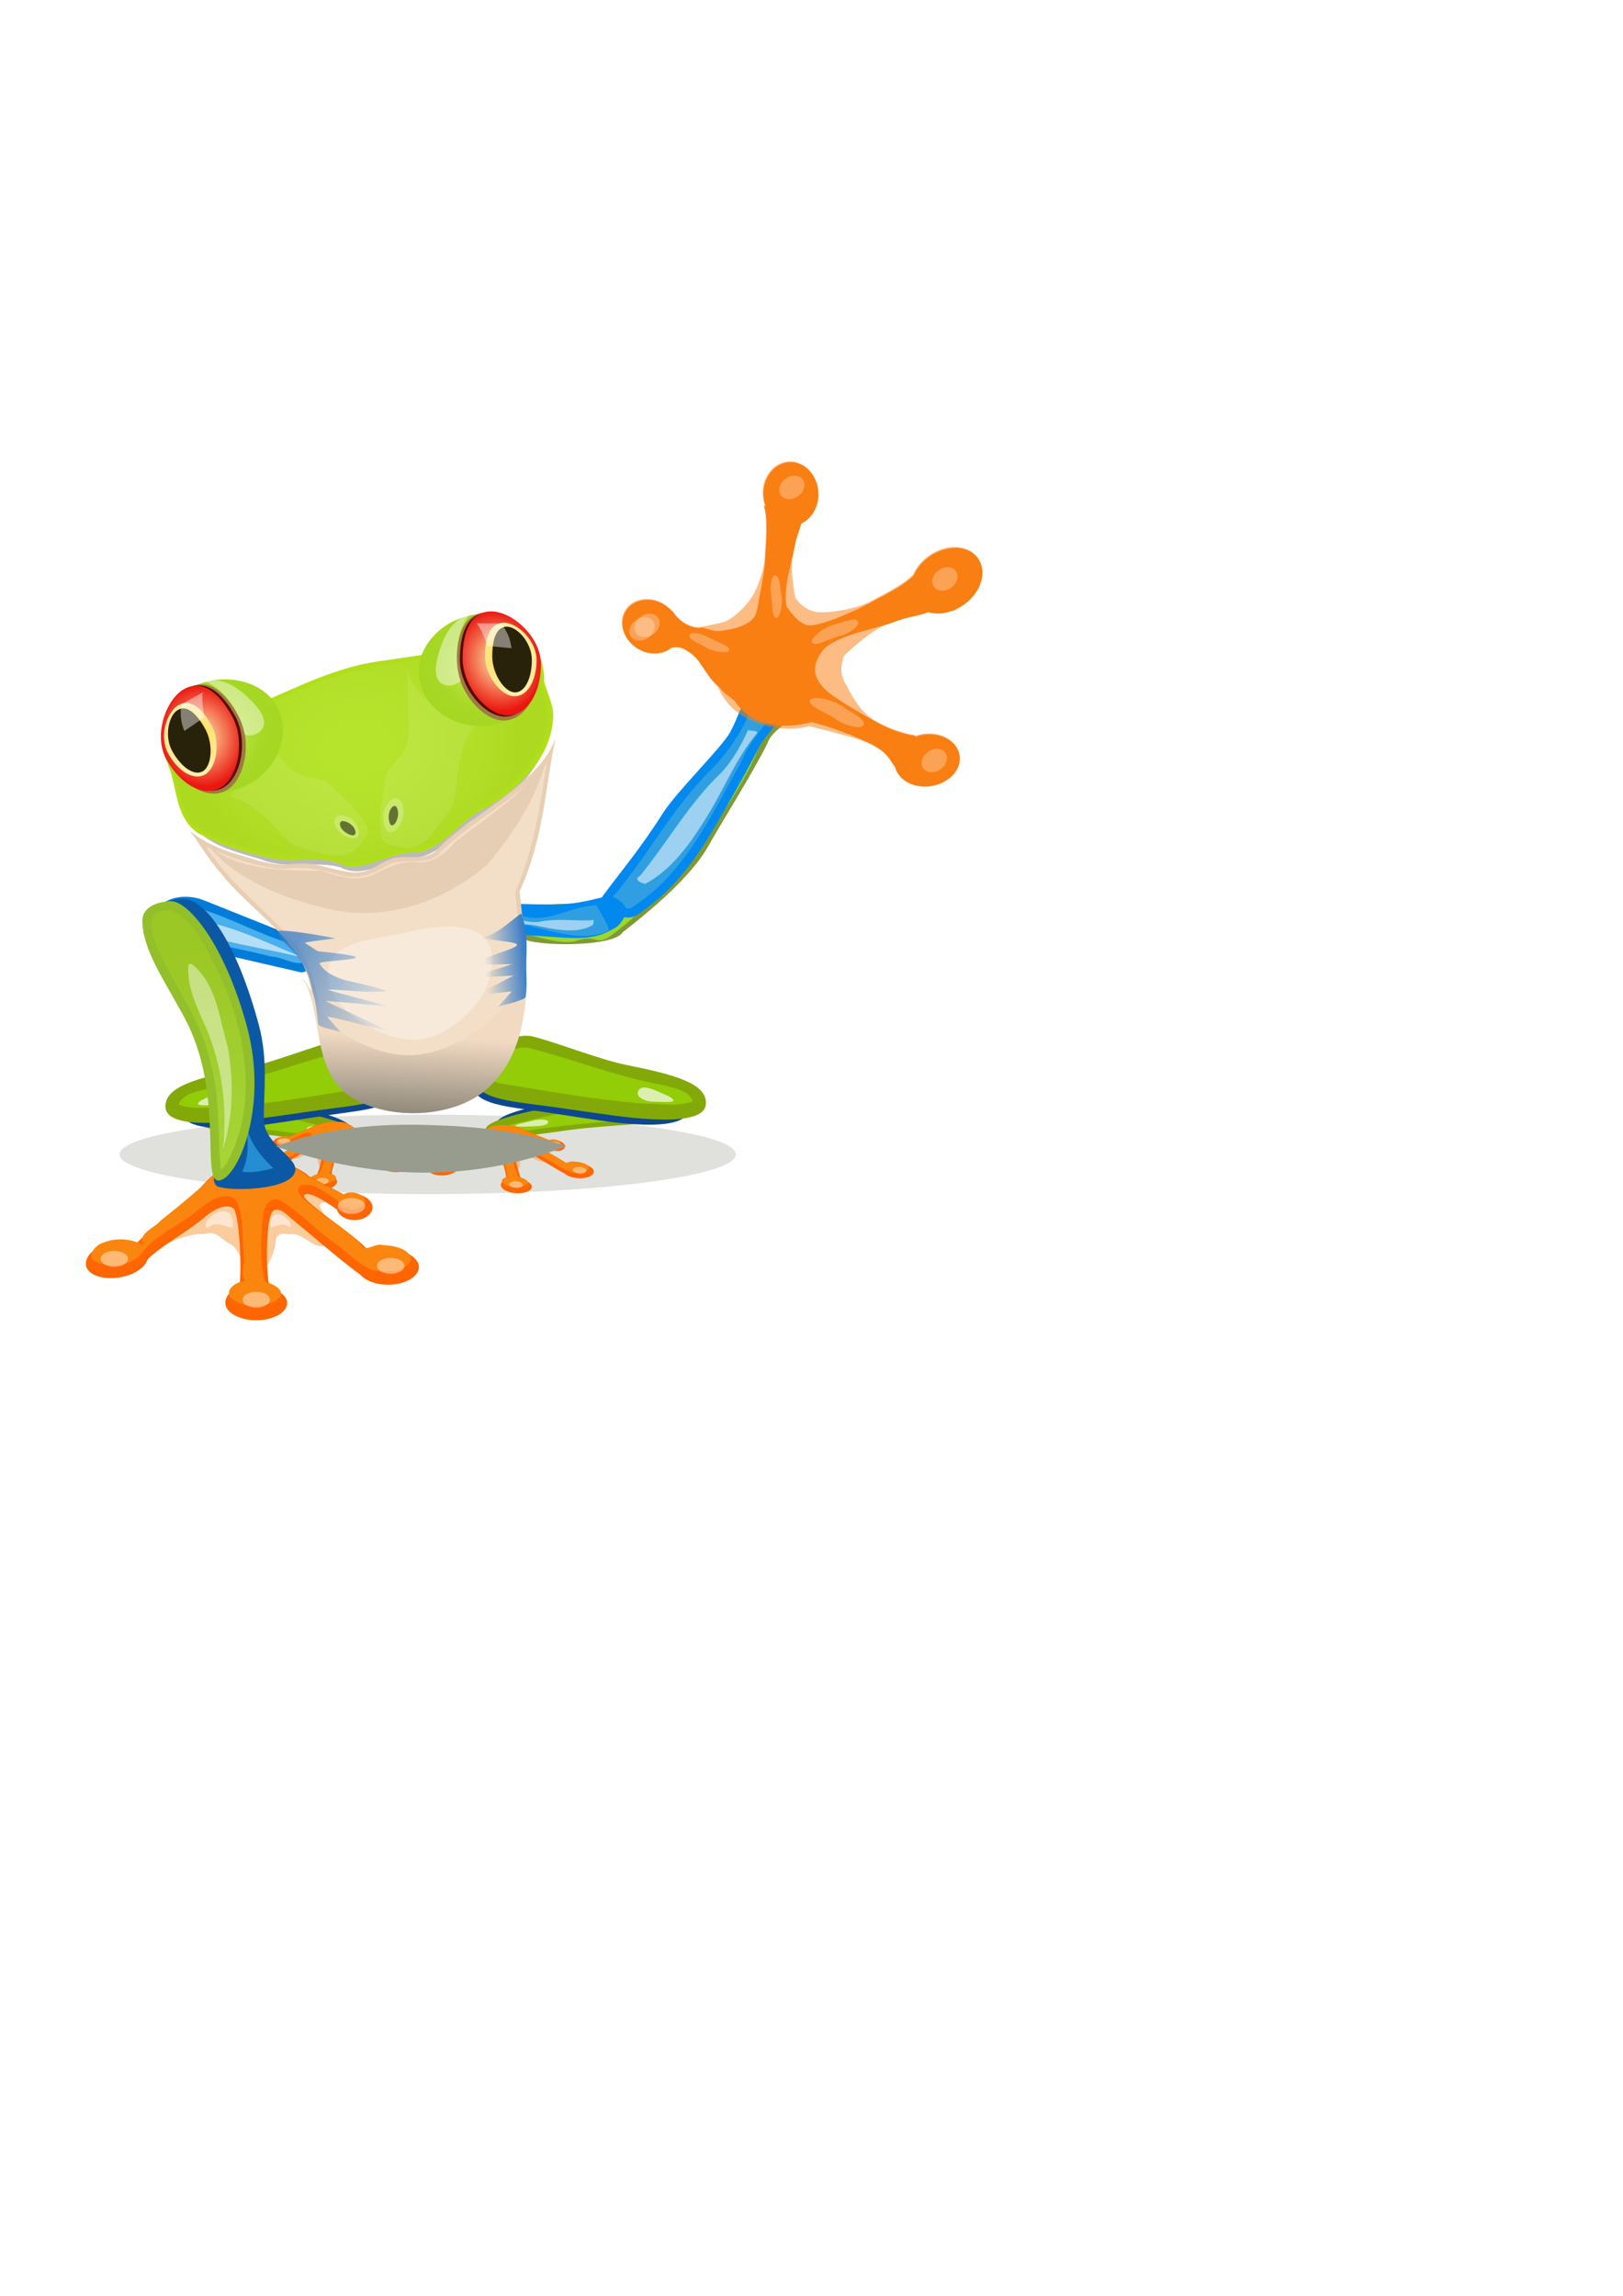 <?xml version="1.0" encoding="UTF-8" standalone="no"?>
<!-- Created with Inkscape (http://www.inkscape.org/) -->

<svg
   xmlns:dc="http://purl.org/dc/elements/1.1/"
   xmlns:cc="http://creativecommons.org/ns#"
   xmlns:rdf="http://www.w3.org/1999/02/22-rdf-syntax-ns#"
   xmlns:svg="http://www.w3.org/2000/svg"
   xmlns="http://www.w3.org/2000/svg"
   xmlns:xlink="http://www.w3.org/1999/xlink"
   xmlns:sodipodi="http://sodipodi.sourceforge.net/DTD/sodipodi-0.dtd"
   xmlns:inkscape="http://www.inkscape.org/namespaces/inkscape"
   width="744.094"
   height="1052.362"
   id="svg4182"
   version="1.1"
   inkscape:version="0.48.0 r9654"
   sodipodi:docname="      2.svg">
  <defs
     id="defs4184">
    <linearGradient
       inkscape:collect="always"
       id="linearGradient5327">
      <stop
         style="stop-color:#387cc7;stop-opacity:1;"
         offset="0"
         id="stop5329" />
      <stop
         style="stop-color:#387cc7;stop-opacity:0;"
         offset="1"
         id="stop5331" />
    </linearGradient>
    <linearGradient
       inkscape:collect="always"
       id="linearGradient4351">
      <stop
         style="stop-color:#1e7593;stop-opacity:1"
         offset="0"
         id="stop4353" />
      <stop
         style="stop-color:#258ed2;stop-opacity:1"
         offset="1"
         id="stop4355" />
    </linearGradient>
    <linearGradient
       inkscape:collect="always"
       id="linearGradient4288">
      <stop
         style="stop-color:#a8d41f;stop-opacity:1"
         offset="0"
         id="stop4290" />
      <stop
         style="stop-color:#bff049;stop-opacity:1"
         offset="1"
         id="stop4292" />
    </linearGradient>
    <inkscape:path-effect
       effect="skeletal"
       id="path-effect4143"
       is_visible="true"
       pattern="M 0,5 10,10 10,0 z"
       copytype="single_stretched"
       prop_scale="1"
       scale_y_rel="false"
       spacing="0"
       normal_offset="0"
       tang_offset="0"
       prop_units="false"
       vertical_pattern="false"
       fuse_tolerance="0" />
    <linearGradient
       inkscape:collect="always"
       id="linearGradient5404">
      <stop
         style="stop-color:#757469;stop-opacity:1"
         offset="0"
         id="stop5406" />
      <stop
         style="stop-color:#f2dac2;stop-opacity:1"
         offset="1"
         id="stop5408" />
    </linearGradient>
    <linearGradient
       id="linearGradient5167">
      <stop
         id="stop5169"
         offset="0"
         style="stop-color:#ffcc00;stop-opacity:1" />
      <stop
         id="stop5171"
         offset="1"
         style="stop-color:#ffeeaa;stop-opacity:1" />
    </linearGradient>
    <linearGradient
       id="linearGradient5155">
      <stop
         style="stop-color:#ffeba9;stop-opacity:1"
         offset="0"
         id="stop5157" />
      <stop
         style="stop-color:#ea1710;stop-opacity:1"
         offset="1"
         id="stop5159" />
    </linearGradient>
    <linearGradient
       inkscape:collect="always"
       id="linearGradient5069">
      <stop
         style="stop-color:#a5d723;stop-opacity:1;"
         offset="0"
         id="stop5071" />
      <stop
         style="stop-color:#a5d723;stop-opacity:0;"
         offset="1"
         id="stop5073" />
    </linearGradient>
    <linearGradient
       inkscape:collect="always"
       id="linearGradient5015">
      <stop
         style="stop-color:#dffc73;stop-opacity:0.782"
         offset="0"
         id="stop5017" />
      <stop
         style="stop-color:#a5d723;stop-opacity:0;"
         offset="1"
         id="stop5019" />
    </linearGradient>
    <linearGradient
       inkscape:collect="always"
       id="linearGradient4937">
      <stop
         style="stop-color:#bde940;stop-opacity:0.469"
         offset="0"
         id="stop4939" />
      <stop
         style="stop-color:#add920;stop-opacity:1"
         offset="1"
         id="stop4941" />
    </linearGradient>
    <filter
       inkscape:collect="always"
       id="filter4812"
       x="-0.23"
       width="1.46"
       y="-0.183"
       height="1.366">
      <feGaussianBlur
         inkscape:collect="always"
         stdDeviation="0.944"
         id="feGaussianBlur4814" />
    </filter>
    <filter
       inkscape:collect="always"
       id="filter4828">
      <feGaussianBlur
         inkscape:collect="always"
         stdDeviation="1.576"
         id="feGaussianBlur4830" />
    </filter>
    <filter
       inkscape:collect="always"
       id="filter4901"
       x="-0.117"
       width="1.234"
       y="-0.145"
       height="1.29">
      <feGaussianBlur
         inkscape:collect="always"
         stdDeviation="3.147"
         id="feGaussianBlur4903" />
    </filter>
    <filter
       inkscape:collect="always"
       id="filter5007"
       x="-0.155"
       width="1.311"
       y="-0.083"
       height="1.165">
      <feGaussianBlur
         inkscape:collect="always"
         stdDeviation="2.818"
         id="feGaussianBlur5009" />
    </filter>
    <filter
       inkscape:collect="always"
       id="filter5121">
      <feGaussianBlur
         inkscape:collect="always"
         stdDeviation="1.045"
         id="feGaussianBlur5123" />
    </filter>
    <filter
       inkscape:collect="always"
       id="filter5205"
       x="-0.124"
       width="1.248"
       y="-0.096"
       height="1.191">
      <feGaussianBlur
         inkscape:collect="always"
         stdDeviation="1.559"
         id="feGaussianBlur5207" />
    </filter>
    <filter
       inkscape:collect="always"
       id="filter5293">
      <feGaussianBlur
         inkscape:collect="always"
         stdDeviation="0.939"
         id="feGaussianBlur5295" />
    </filter>
    <filter
       inkscape:collect="always"
       id="filter5343">
      <feGaussianBlur
         inkscape:collect="always"
         stdDeviation="2.952"
         id="feGaussianBlur5345" />
    </filter>
    <filter
       inkscape:collect="always"
       id="filter5424">
      <feGaussianBlur
         inkscape:collect="always"
         stdDeviation="1.973"
         id="feGaussianBlur5426" />
    </filter>
    <filter
       inkscape:collect="always"
       id="filter5485">
      <feGaussianBlur
         inkscape:collect="always"
         stdDeviation="0.251"
         id="feGaussianBlur5487" />
    </filter>
    <filter
       inkscape:collect="always"
       id="filter5540"
       x="-0.132"
       width="1.263"
       y="-0.191"
       height="1.383">
      <feGaussianBlur
         inkscape:collect="always"
         stdDeviation="4.14"
         id="feGaussianBlur5542" />
    </filter>
    <filter
       inkscape:collect="always"
       id="filter5630"
       x="-0.236"
       width="1.473"
       y="-0.258"
       height="1.517">
      <feGaussianBlur
         inkscape:collect="always"
         stdDeviation="0.703"
         id="feGaussianBlur5632" />
    </filter>
    <filter
       inkscape:collect="always"
       id="filter5634"
       x="-0.39"
       width="1.781"
       y="-0.189"
       height="1.378">
      <feGaussianBlur
         inkscape:collect="always"
         stdDeviation="0.703"
         id="feGaussianBlur5636" />
    </filter>
    <filter
       inkscape:collect="always"
       id="filter4006">
      <feGaussianBlur
         inkscape:collect="always"
         stdDeviation="1.671"
         id="feGaussianBlur4008" />
    </filter>
    <filter
       inkscape:collect="always"
       id="filter4016">
      <feGaussianBlur
         inkscape:collect="always"
         stdDeviation="2.089"
         id="feGaussianBlur4018" />
    </filter>
    <filter
       inkscape:collect="always"
       id="filter4059">
      <feGaussianBlur
         inkscape:collect="always"
         stdDeviation="1.86"
         id="feGaussianBlur4061" />
    </filter>
    <filter
       inkscape:collect="always"
       id="filter4179"
       x="-0.141"
       width="1.283"
       y="-0.073"
       height="1.145">
      <feGaussianBlur
         inkscape:collect="always"
         stdDeviation="1.758"
         id="feGaussianBlur4181" />
    </filter>
    <filter
       inkscape:collect="always"
       id="filter4324">
      <feGaussianBlur
         inkscape:collect="always"
         stdDeviation="1.7"
         id="feGaussianBlur4326" />
    </filter>
    <filter
       inkscape:collect="always"
       id="filter4435"
       x="-0.127"
       width="1.254"
       y="-0.05"
       height="1.101">
      <feGaussianBlur
         inkscape:collect="always"
         stdDeviation="2.447"
         id="feGaussianBlur4437" />
    </filter>
    <filter
       inkscape:collect="always"
       id="filter4480"
       x="-0.043"
       width="1.085"
       y="-0.102"
       height="1.203">
      <feGaussianBlur
         inkscape:collect="always"
         stdDeviation="1.119"
         id="feGaussianBlur4482" />
    </filter>
    <filter
       inkscape:collect="always"
       id="filter4660"
       x="-0.052"
       width="1.105"
       y="-0.115"
       height="1.229">
      <feGaussianBlur
         inkscape:collect="always"
         stdDeviation="3.244"
         id="feGaussianBlur4662" />
    </filter>
    <filter
       inkscape:collect="always"
       id="filter4723"
       x="-0.134"
       width="1.269"
       y="-0.273"
       height="1.545">
      <feGaussianBlur
         inkscape:collect="always"
         stdDeviation="0.67"
         id="feGaussianBlur4725" />
    </filter>
    <filter
       inkscape:collect="always"
       id="filter4765">
      <feGaussianBlur
         inkscape:collect="always"
         stdDeviation="1.154"
         id="feGaussianBlur4767" />
    </filter>
    <filter
       inkscape:collect="always"
       id="filter4889"
       x="-0.141"
       width="1.281"
       y="-0.233"
       height="1.465">
      <feGaussianBlur
         inkscape:collect="always"
         stdDeviation="0.739"
         id="feGaussianBlur4891" />
    </filter>
    <filter
       inkscape:collect="always"
       id="filter4952"
       x="-0.046"
       width="1.092"
       y="-0.164"
       height="1.328">
      <feGaussianBlur
         inkscape:collect="always"
         stdDeviation="1.793"
         id="feGaussianBlur4954" />
    </filter>
    <filter
       inkscape:collect="always"
       id="filter5012"
       x="-0.118"
       width="1.236"
       y="-0.291"
       height="1.581">
      <feGaussianBlur
         inkscape:collect="always"
         stdDeviation="0.806"
         id="feGaussianBlur5014" />
    </filter>
    <filter
       inkscape:collect="always"
       id="filter5048"
       x="-0.054"
       width="1.109"
       y="-0.184"
       height="1.367">
      <feGaussianBlur
         inkscape:collect="always"
         stdDeviation="2.013"
         id="feGaussianBlur5050" />
    </filter>
    <filter
       inkscape:collect="always"
       id="filter5306"
       x="-0.041"
       width="1.081"
       y="-0.315"
       height="1.63">
      <feGaussianBlur
         inkscape:collect="always"
         stdDeviation="4.784"
         id="feGaussianBlur5308" />
    </filter>
    <filter
       inkscape:collect="always"
       id="filter5514">
      <feGaussianBlur
         inkscape:collect="always"
         stdDeviation="0.233"
         id="feGaussianBlur5516" />
    </filter>
    <linearGradient
       inkscape:collect="always"
       xlink:href="#linearGradient4351"
       id="linearGradient5704"
       gradientUnits="userSpaceOnUse"
       gradientTransform="translate(-8.214,-2.143)"
       x1="-139.286"
       y1="720.576"
       x2="-166.786"
       y2="818.434" />
    <linearGradient
       inkscape:collect="always"
       xlink:href="#linearGradient4288"
       id="linearGradient5706"
       gradientUnits="userSpaceOnUse"
       gradientTransform="translate(39.286,-0.357)"
       x1="-138.929"
       y1="730.219"
       x2="-158.929"
       y2="820.576" />
    <radialGradient
       inkscape:collect="always"
       xlink:href="#linearGradient4937"
       id="radialGradient5708"
       gradientUnits="userSpaceOnUse"
       gradientTransform="matrix(0.857,0.1,-0.075,0.641,3.874,215.156)"
       cx="404.615"
       cy="478.76"
       fx="404.615"
       fy="478.76"
       r="89.13" />
    <radialGradient
       inkscape:collect="always"
       xlink:href="#linearGradient5015"
       id="radialGradient5710"
       gradientUnits="userSpaceOnUse"
       gradientTransform="matrix(0.933,0.138,-0.132,0.892,66.858,11.506)"
       cx="227.412"
       cy="399.128"
       fx="227.412"
       fy="399.128"
       r="28.214" />
    <linearGradient
       inkscape:collect="always"
       xlink:href="#linearGradient5069"
       id="linearGradient5712"
       gradientUnits="userSpaceOnUse"
       x1="238.036"
       y1="423.255"
       x2="231.607"
       y2="414.326" />
    <radialGradient
       inkscape:collect="always"
       xlink:href="#linearGradient5155"
       id="radialGradient5714"
       gradientUnits="userSpaceOnUse"
       gradientTransform="matrix(1.042,0.322,-0.384,1.243,191.594,-160.468)"
       cx="205.893"
       cy="518.498"
       fx="205.893"
       fy="518.498"
       r="17.946" />
    <radialGradient
       inkscape:collect="always"
       xlink:href="#linearGradient5167"
       id="radialGradient5716"
       gradientUnits="userSpaceOnUse"
       gradientTransform="matrix(0.876,0.264,-0.323,1.02,188.8,-66.067)"
       cx="205.893"
       cy="518.498"
       fx="205.893"
       fy="518.498"
       r="17.946" />
    <radialGradient
       inkscape:collect="always"
       xlink:href="#linearGradient5015"
       id="radialGradient5718"
       gradientUnits="userSpaceOnUse"
       gradientTransform="matrix(0.933,0.138,-0.132,0.892,66.858,11.506)"
       cx="227.412"
       cy="399.128"
       fx="227.412"
       fy="399.128"
       r="28.214" />
    <linearGradient
       inkscape:collect="always"
       xlink:href="#linearGradient5069"
       id="linearGradient5720"
       gradientUnits="userSpaceOnUse"
       x1="238.036"
       y1="423.255"
       x2="231.607"
       y2="414.326" />
    <radialGradient
       inkscape:collect="always"
       xlink:href="#linearGradient5155"
       id="radialGradient5722"
       gradientUnits="userSpaceOnUse"
       gradientTransform="matrix(1.042,0.322,-0.384,1.243,191.594,-160.468)"
       cx="205.893"
       cy="518.498"
       fx="205.893"
       fy="518.498"
       r="17.946" />
    <radialGradient
       inkscape:collect="always"
       xlink:href="#linearGradient5167"
       id="radialGradient5724"
       gradientUnits="userSpaceOnUse"
       gradientTransform="matrix(0.876,0.264,-0.323,1.02,188.8,-66.067)"
       cx="205.893"
       cy="518.498"
       fx="205.893"
       fy="518.498"
       r="17.946" />
    <linearGradient
       inkscape:collect="always"
       xlink:href="#linearGradient5404"
       id="linearGradient5726"
       gradientUnits="userSpaceOnUse"
       gradientTransform="translate(116.786,0.357)"
       x1="44.286"
       y1="830.934"
       x2="42.143"
       y2="786.648" />
    <linearGradient
       inkscape:collect="always"
       xlink:href="#linearGradient5327"
       id="linearGradient5728"
       gradientUnits="userSpaceOnUse"
       gradientTransform="translate(519.464,333.75)"
       x1="-282.5"
       y1="325.844"
       x2="-262.946"
       y2="327.719" />
    <linearGradient
       inkscape:collect="always"
       xlink:href="#linearGradient5327"
       id="linearGradient5730"
       gradientUnits="userSpaceOnUse"
       gradientTransform="matrix(-1,0,0,1,52.775,345.367)"
       x1="-293.393"
       y1="316.737"
       x2="-241.161"
       y2="338.076" />
    <linearGradient
       inkscape:collect="always"
       xlink:href="#linearGradient4351"
       id="linearGradient6092"
       gradientUnits="userSpaceOnUse"
       gradientTransform="translate(-8.214,-2.143)"
       x1="-139.286"
       y1="720.576"
       x2="-166.786"
       y2="818.434" />
    <linearGradient
       inkscape:collect="always"
       xlink:href="#linearGradient4288"
       id="linearGradient6094"
       gradientUnits="userSpaceOnUse"
       gradientTransform="translate(39.286,-0.357)"
       x1="-138.929"
       y1="730.219"
       x2="-158.929"
       y2="820.576" />
    <radialGradient
       inkscape:collect="always"
       xlink:href="#linearGradient5015"
       id="radialGradient6098"
       gradientUnits="userSpaceOnUse"
       gradientTransform="matrix(0.933,0.138,-0.132,0.892,66.858,11.506)"
       cx="227.412"
       cy="399.128"
       fx="227.412"
       fy="399.128"
       r="28.214" />
    <linearGradient
       inkscape:collect="always"
       xlink:href="#linearGradient5069"
       id="linearGradient6100"
       gradientUnits="userSpaceOnUse"
       x1="238.036"
       y1="423.255"
       x2="231.607"
       y2="414.326" />
    <radialGradient
       inkscape:collect="always"
       xlink:href="#linearGradient5155"
       id="radialGradient6102"
       gradientUnits="userSpaceOnUse"
       gradientTransform="matrix(1.042,0.322,-0.384,1.243,191.594,-160.468)"
       cx="205.893"
       cy="518.498"
       fx="205.893"
       fy="518.498"
       r="17.946" />
    <radialGradient
       inkscape:collect="always"
       xlink:href="#linearGradient5167"
       id="radialGradient6104"
       gradientUnits="userSpaceOnUse"
       gradientTransform="matrix(0.876,0.264,-0.323,1.02,188.8,-66.067)"
       cx="205.893"
       cy="518.498"
       fx="205.893"
       fy="518.498"
       r="17.946" />
    <radialGradient
       inkscape:collect="always"
       xlink:href="#linearGradient5015"
       id="radialGradient6106"
       gradientUnits="userSpaceOnUse"
       gradientTransform="matrix(0.933,0.138,-0.132,0.892,66.858,11.506)"
       cx="227.412"
       cy="399.128"
       fx="227.412"
       fy="399.128"
       r="28.214" />
    <linearGradient
       inkscape:collect="always"
       xlink:href="#linearGradient5069"
       id="linearGradient6108"
       gradientUnits="userSpaceOnUse"
       x1="238.036"
       y1="423.255"
       x2="231.607"
       y2="414.326" />
    <radialGradient
       inkscape:collect="always"
       xlink:href="#linearGradient5155"
       id="radialGradient6110"
       gradientUnits="userSpaceOnUse"
       gradientTransform="matrix(1.042,0.322,-0.384,1.243,191.594,-160.468)"
       cx="205.893"
       cy="518.498"
       fx="205.893"
       fy="518.498"
       r="17.946" />
    <radialGradient
       inkscape:collect="always"
       xlink:href="#linearGradient5167"
       id="radialGradient6112"
       gradientUnits="userSpaceOnUse"
       gradientTransform="matrix(0.876,0.264,-0.323,1.02,188.8,-66.067)"
       cx="205.893"
       cy="518.498"
       fx="205.893"
       fy="518.498"
       r="17.946" />
    <linearGradient
       inkscape:collect="always"
       xlink:href="#linearGradient5404"
       id="linearGradient6114"
       gradientUnits="userSpaceOnUse"
       gradientTransform="translate(116.786,0.357)"
       x1="44.286"
       y1="830.934"
       x2="42.143"
       y2="786.648" />
    <linearGradient
       inkscape:collect="always"
       xlink:href="#linearGradient5327"
       id="linearGradient6118"
       gradientUnits="userSpaceOnUse"
       gradientTransform="matrix(-1,0,0,1,52.775,345.367)"
       x1="-293.393"
       y1="316.737"
       x2="-241.161"
       y2="338.076" />
    <linearGradient
       inkscape:collect="always"
       xlink:href="#linearGradient5327"
       id="linearGradient6134"
       gradientUnits="userSpaceOnUse"
       gradientTransform="matrix(-1,0,0,1,-41.058,113.75)"
       x1="-282.5"
       y1="325.844"
       x2="-262.946"
       y2="327.719" />
    <radialGradient
       inkscape:collect="always"
       xlink:href="#linearGradient4937"
       id="radialGradient6174"
       gradientUnits="userSpaceOnUse"
       gradientTransform="matrix(-0.857,0.1,0.075,0.641,474.533,-4.844)"
       cx="404.615"
       cy="478.76"
       fx="404.615"
       fy="478.76"
       r="89.13" />
  </defs>
  <sodipodi:namedview
     id="base"
     pagecolor="#ffffff"
     bordercolor="#666666"
     borderopacity="1.0"
     inkscape:pageopacity="0.0"
     inkscape:pageshadow="2"
     inkscape:zoom="0.98994949"
     inkscape:cx="194.14343"
     inkscape:cy="719.60874"
     inkscape:document-units="px"
     inkscape:current-layer="layer1"
     showgrid="false"
     inkscape:window-width="1920"
     inkscape:window-height="981"
     inkscape:window-x="-9"
     inkscape:window-y="-9"
     inkscape:window-maximized="1" />
  <g
     inkscape:label="Layer 1"
     inkscape:groupmode="layer"
     id="layer1">
    <g
       id="g6332">
      <path
         sodipodi:type="arc"
         style="opacity:0.549;fill:#979c8f;fill-opacity:1;stroke:none;filter:url(#filter5306)"
         id="path5734"
         sodipodi:cx="-241.60715"
         sodipodi:cy="407.00504"
         sodipodi:rx="141.25"
         sodipodi:ry="18.214285"
         d="m -100.357,407.005 a 141.25,18.214 0 1 1 -282.5,0 141.25,18.214 0 1 1 282.5,0 z"
         transform="matrix(-1,0,0,1,-45.522,122.143)" />
      <g
         id="g5736"
         transform="matrix(-1,0,0,1,-326.685,-89.69)">
        <g
           transform="translate(129.3,-39.396)"
           id="g5738">
          <g
             id="g5740"
             transform="matrix(1.003,0,0,0.767,-83,113.2)">
            <g
               id="g5742"
               transform="matrix(-0.886,-0.271,0.32,-0.632,-1555.727,958.048)">
              <path
                 style="fill:#0d4790;fill-opacity:1;stroke:none"
                 d="m -711.214,746.464 c 2.995,6.969 8.012,12.528 0.542,17.105 -4.778,2.928 -13.322,3.655 -22.682,4.436 -13.473,1.123 -30.038,3.213 -40.426,3.708 -17.893,0.852 -29.353,-1.029 -29.843,-7.678 -0.691,-9.38 13.567,-12.557 33.07,-15.724 11.455,-1.86 28.742,-8.405 39.333,-10.706 6.086,-1.322 17.945,4.056 20.008,8.859 z"
                 id="path5744"
                 inkscape:connector-curvature="0"
                 sodipodi:nodetypes="ssssssss" />
              <path
                 transform="matrix(0.962,0,0,1,-126.049,32.5)"
                 inkscape:connector-curvature="0"
                 id="path5746"
                 d="m -629.25,708.594 c -18.18,4.58 -36.015,10.929 -54.656,13.594 -5.331,1.548 -13.743,2.048 -15.344,8.531 2.909,4.948 10.535,3.4 15.375,4.171 21.995,0.136 43.864,-3.252 65.656,-5.609 3.713,-0.279 10.031,-2.837 6.812,-7.531 -2.134,-8.329 -9.537,-13.016 -17.844,-13.156 z"
                 style="opacity:0.849;fill:#1367a7;fill-opacity:1;stroke:none;filter:url(#filter5048)" />
            </g>
            <path
               style="fill:#83a908;fill-opacity:1;stroke:none"
               d="m -687.011,680.335 c -0.353,-4.977 -3.099,-9.701 5.516,-10.26 5.51,-0.358 13.776,1.664 22.825,3.89 13.026,3.204 29.29,6.724 39.203,9.413 17.074,4.632 27.154,9.033 25.272,13.102 -2.655,5.74 -17.14,3.524 -36.538,-0.203 -11.393,-2.189 -29.903,-3.284 -40.642,-4.965 -6.17,-0.966 -15.393,-7.547 -15.637,-10.976 z"
               id="path5748"
               inkscape:connector-curvature="0"
               sodipodi:nodetypes="ssssssss" />
            <path
               transform="matrix(-0.839,-0.29,0.342,-0.574,-1537.989,895.048)"
               style="fill:#92cd08;fill-opacity:1;stroke:none;filter:url(#filter4952)"
               d="m -734.094,731.5 c -20.552,5.132 -40.642,13.306 -61.688,17.062 -4.781,1.36 -12.622,2.478 -14.188,7.562 6.881,2.772 15.126,0.967 22.498,1.056 22.132,-1.719 44.07,-5.704 65.971,-9.306 3.227,-0.524 6.677,-3.219 3.812,-6.562 -2.705,-6.333 -9.47,-10.231 -16.406,-9.812 z"
               id="path5750"
               inkscape:connector-curvature="0" />
            <path
               transform="matrix(-0.839,-0.29,0.342,-0.574,-1537.989,895.048)"
               style="opacity:0.823;fill:#ffffff;fill-opacity:1;stroke:none;filter:url(#filter5012)"
               d="m -785.357,750.755 c 2.413,3.051 -2.385,5.536 -6.429,5.536 -4.044,0 -9.286,0.648 -9.286,-0.536 0,-1.183 2.908,-2.295 6.607,-3.929 4.044,-1.786 7.655,-2.906 9.107,-1.071 z"
               id="path5752"
               inkscape:connector-curvature="0"
               sodipodi:nodetypes="sssss" />
          </g>
          <g
             id="g5754"
             transform="translate(36.366,-122.228)">
            <g
               transform="matrix(1.035,-0.05,0.056,1.072,-19.591,-99.816)"
               id="g5756">
              <path
                 sodipodi:nodetypes="ssssssss"
                 inkscape:connector-curvature="0"
                 id="path5758"
                 d="m -711.214,746.464 c 2.995,6.969 8.012,12.528 0.542,17.105 -4.778,2.928 -13.322,3.655 -22.682,4.436 -13.473,1.123 -30.038,3.213 -40.426,3.708 -17.893,0.852 -29.353,-1.029 -29.843,-7.678 -0.691,-9.38 13.567,-12.557 33.07,-15.724 11.455,-1.86 28.742,-8.405 39.333,-10.706 6.086,-1.322 17.945,4.056 20.008,8.859 z"
                 style="fill:#0d4790;fill-opacity:1;stroke:none" />
              <path
                 style="opacity:0.849;fill:#1367a7;fill-opacity:1;stroke:none;filter:url(#filter5048)"
                 d="m -629.25,708.594 c -18.18,4.58 -36.015,10.929 -54.656,13.594 -5.331,1.548 -13.743,2.048 -15.344,8.531 2.909,4.948 10.535,3.4 15.375,4.171 21.995,0.136 43.864,-3.252 65.656,-5.609 3.713,-0.279 10.031,-2.837 6.812,-7.531 -2.134,-8.329 -9.537,-13.016 -17.844,-13.156 z"
                 id="path5760"
                 inkscape:connector-curvature="0"
                 transform="matrix(0.962,0,0,1,-126.049,32.5)" />
            </g>
            <path
               sodipodi:nodetypes="ssssssss"
               inkscape:connector-curvature="0"
               id="path5762"
               d="m -714.706,734.47 c 3.282,7.01 8.78,12.461 0.594,17.567 -5.236,3.265 -14.599,4.467 -24.856,5.767 -14.765,1.871 -32.917,4.9 -44.301,5.96 -19.608,1.827 -32.167,0.5 -32.704,-6.313 -0.758,-9.612 14.867,-13.637 36.239,-17.93 12.553,-2.522 31.496,-10.172 43.103,-13.101 6.669,-1.683 19.664,3.22 21.926,8.051 z"
               style="fill:#83a908;fill-opacity:1;stroke:none" />
            <path
               inkscape:connector-curvature="0"
               id="path5764"
               d="m -734.094,731.5 c -20.552,5.132 -40.642,13.306 -61.688,17.062 -4.781,1.36 -12.622,2.478 -14.188,7.562 6.881,2.772 15.126,0.967 22.498,1.056 22.132,-1.719 44.07,-5.704 65.971,-9.306 3.227,-0.524 6.677,-3.219 3.812,-6.562 -2.705,-6.333 -9.47,-10.231 -16.406,-9.812 z"
               style="fill:#92cd08;fill-opacity:1;stroke:none;filter:url(#filter4952)" />
            <path
               sodipodi:nodetypes="sssss"
               inkscape:connector-curvature="0"
               id="path5766"
               d="m -785.357,750.755 c 2.413,3.051 -2.385,5.536 -6.429,5.536 -4.044,0 -9.286,0.648 -9.286,-0.536 0,-1.183 2.908,-2.295 6.607,-3.929 4.044,-1.786 7.655,-2.906 9.107,-1.071 z"
               style="opacity:0.823;fill:#ffffff;fill-opacity:1;stroke:none;filter:url(#filter5012)" />
          </g>
        </g>
        <g
           id="g5768"
           transform="matrix(0.497,0,-0.097,0.422,-154.529,240.691)">
          <path
             transform="matrix(1.103,0,0,1.071,69.903,-61.32)"
             inkscape:connector-curvature="0"
             id="path5770"
             d="m -653.208,869.502 c -7.292,0.284 -12.523,6.798 -19.076,9.351 -5.911,2.442 -5.348,3.668 0.607,4.274 1.777,1.658 -1.756,4.827 -2.031,6.938 -1.39,3.522 -3.939,10.059 1.375,11.656 5.244,0.089 8.369,-6.025 14.062,-5.156 2.78,-0.748 5.768,0.146 5.531,3.5 0.897,5.195 3.075,11.655 8.188,13.844 6.66,-0.653 5.348,-10.278 10.688,-13.125 3.535,-1.737 5.739,-5.908 10.344,-4.406 10.774,-0.211 19.709,7.122 29.875,9.625 -7.181,-9.809 -16.695,-17.688 -25.062,-26.438 -8.702,-3.979 -16.716,-10.419 -26.781,-9.75 -2.567,-0.181 -5.143,-0.413 -7.719,-0.312 z"
             style="opacity:0.716;fill:#f79b44;fill-opacity:1;stroke:none;filter:url(#filter4765)" />
          <g
             id="g5772">
            <g
               transform="translate(-172.084,67.545)"
               id="g5774">
              <path
                 sodipodi:nodetypes="sssss"
                 inkscape:connector-curvature="0"
                 id="path5776"
                 d="m -515.355,846.282 c 0,4.533 -6.332,8.207 -14.142,8.207 -7.81,0 -14.142,-3.675 -14.142,-8.207 0,-4.533 7.594,-8.46 15.405,-8.46 7.81,0 12.879,3.927 12.879,8.46 z"
                 style="fill:#ff6600;fill-opacity:1;stroke:none" />
              <path
                 style="fill:#ff6600;fill-opacity:1;stroke:none"
                 d="m -505.948,818.941 c 0,3.279 -3.675,5.938 -8.207,5.938 -4.533,0 -8.207,-2.659 -8.207,-5.938 0,-3.279 4.407,-6.121 8.94,-6.121 4.533,0 7.475,2.841 7.475,6.121 z"
                 id="path5778"
                 inkscape:connector-curvature="0"
                 sodipodi:nodetypes="sssss" />
              <path
                 sodipodi:nodetypes="sssss"
                 inkscape:connector-curvature="0"
                 id="path5780"
                 d="m -454.876,862.812 c 0,4.396 -6.353,7.96 -14.19,7.96 -7.837,0 -14.19,-3.564 -14.19,-7.96 0,-4.396 7.62,-8.205 15.457,-8.205 7.837,0 12.923,3.809 12.923,8.205 z"
                 style="fill:#ff6600;fill-opacity:1;stroke:none" />
              <path
                 style="fill:#ff6600;fill-opacity:1;stroke:none"
                 d="m -390.948,844.955 c 0,4.396 -6.353,7.241 -14.19,6.353 -7.837,-0.888 -14.19,-5.171 -14.19,-9.568 0,-4.396 7.62,-7.342 15.457,-6.455 7.837,0.888 12.923,5.273 12.923,9.669 z"
                 id="path5782"
                 inkscape:connector-curvature="0"
                 sodipodi:nodetypes="sssss" />
              <path
                 style="fill:#ff6600;fill-opacity:1;stroke:none"
                 d="m -414.34,835.643 c 0,0.949 -1.617,11.141 -4.656,7.58 -4.541,-5.32 -19.691,-13.795 -26.483,-19.749 -3.223,-2.825 -9.412,-6.563 -12.959,-4.098 -3.143,2.184 -4.145,32.172 -2.749,35.386 1.059,2.438 -7.241,2.637 -9.038,2.618 -1.599,-0.017 -6.504,-1.028 -5.135,-2.157 1.755,-1.446 2.598,-33.449 -1.96,-34.913 -3.111,-0.999 -5.404,1.86 -8.313,4.223 -4.245,3.449 -26.56,22.526 -31.521,25.55 -8.981,5.475 -1.252,-8.705 -3.284,-9.903 -3.637,-2.145 31.292,-24.187 29.416,-26.68 -2.5,-3.322 -17.226,8.289 -16.576,7.564 4.627,-5.16 -5.492,-4.857 -4.89,-6.063 0.294,-0.588 19.192,-9.968 19.55,-10.536 0.557,-0.884 6.421,-4.307 10.055,-5.467 5.496,-1.754 10.752,-2.011 17.182,-2.07 9.222,0 18.399,8.372 22.69,13.664 1.535,1.894 28.672,23.292 28.672,25.052 z"
                 id="path5784"
                 inkscape:connector-curvature="0"
                 sodipodi:nodetypes="sssssssssssssssacss" />
            </g>
            <g
               id="g5786"
               style="fill:#fa860f;fill-opacity:1"
               transform="matrix(0.987,0,0,0.993,-177.624,69.132)">
              <path
                 style="fill:#fa860f;fill-opacity:1;stroke:none;filter:url(#filter4660)"
                 d="m -468,800.945 c -9.443,-0.412 -18.528,2.568 -25.875,8.126 -5.279,2.842 -10.919,5.332 -16.094,8.278 -3.16,-2.274 -10.399,-0.718 -10.312,3.639 2.436,4.831 11.435,3.947 13,-1.152 5.149,-2.758 10.53,-8.569 16.875,-6.822 4.171,3.314 -2.507,7.181 -4.844,9.248 -7.705,6.399 -16.97,11.334 -23.594,18.739 -1.734,2.831 -6.045,-1.395 -9.281,-0.424 -4.718,0.252 -12.623,1.242 -13.469,6.792 3.031,6.219 12.351,6.16 18.281,4.639 6.9,-2.965 12.031,-8.813 18.253,-13.07 8.459,-6.006 15.604,-14.013 24.591,-19.132 5.403,-1.977 7.738,4.434 7.812,8.52 1.001,9.687 1.254,19.816 -0.875,29.23 -3.462,0.573 -10.551,4.137 -6.312,7.914 6.341,4.549 17.113,4.681 22.562,-1.152 1.781,-4.109 -3.786,-6.659 -7.094,-7.338 2.418,-3.273 -0.394,-7.948 0.584,-11.825 0.722,-8.508 -0.385,-17.965 3.759,-25.683 6.545,-4.206 13.79,2.045 18.656,5.973 7.821,6.257 18.009,10.322 24.25,17.981 4.231,6.587 15.134,8.193 22.219,4.851 4.564,-2.534 -0.169,-7.947 -3.781,-8.824 -5.957,-2.416 -12.992,-1.826 -18.656,1.243 3.232,-5.519 -4.942,-7.744 -7.736,-11.295 -9.175,-7.219 -18.252,-14.574 -26.483,-22.634 -4.644,-3.59 -10.314,-6.466 -16.438,-5.822 z"
                 id="path5788"
                 inkscape:connector-curvature="0" />
            </g>
            <path
               style="opacity:0.656;fill:#ffffff;fill-opacity:1;stroke:none;filter:url(#filter4723)"
               d="m -561.607,845.844 c 0,1.627 -2.678,2.946 -5.982,2.946 -3.304,0 -5.982,-1.319 -5.982,-2.946 0,-1.627 2.678,-2.946 5.982,-2.946 3.304,0 5.982,1.319 5.982,2.946 z"
               id="path5790"
               inkscape:connector-curvature="0"
               transform="matrix(1.047,0,0,1.235,-108.51,-131.238)" />
            <path
               transform="matrix(1.047,0,0,1.235,-46.872,-115.727)"
               inkscape:connector-curvature="0"
               id="path5792"
               d="m -561.607,845.844 c 0,1.627 -2.678,2.946 -5.982,2.946 -3.304,0 -5.982,-1.319 -5.982,-2.946 0,-1.627 2.678,-2.946 5.982,-2.946 3.304,0 5.982,1.319 5.982,2.946 z"
               style="opacity:0.656;fill:#ffffff;fill-opacity:1;stroke:none;filter:url(#filter4723)" />
            <path
               transform="matrix(1.047,0,0,1.235,-90.53,-158.676)"
               inkscape:connector-curvature="0"
               id="path5794"
               d="m -561.607,845.844 c 0,1.627 -2.678,2.946 -5.982,2.946 -3.304,0 -5.982,-1.319 -5.982,-2.946 0,-1.627 2.678,-2.946 5.982,-2.946 3.304,0 5.982,1.319 5.982,2.946 z"
               style="opacity:0.656;fill:#ffffff;fill-opacity:1;stroke:none;filter:url(#filter4723)" />
            <path
               style="opacity:0.656;fill:#ffffff;fill-opacity:1;stroke:none;filter:url(#filter4723)"
               d="m -561.607,845.844 c 0,1.627 -2.678,2.946 -5.982,2.946 -3.304,0 -5.982,-1.319 -5.982,-2.946 0,-1.627 2.678,-2.946 5.982,-2.946 3.304,0 5.982,1.319 5.982,2.946 z"
               id="path5796"
               inkscape:connector-curvature="0"
               transform="matrix(1.047,0,0,1.235,18.2,-134.452)" />
          </g>
          <path
             sodipodi:nodetypes="sssss"
             inkscape:connector-curvature="0"
             id="path5798"
             d="m -617.961,894.778 c 0,2.65 -1.816,-0.505 -5.303,-0.505 -3.487,0 -7.324,3.155 -7.324,0.505 0,-2.65 0.806,-6.566 4.293,-6.566 3.487,0 8.334,3.916 8.334,6.566 z"
             style="opacity:0.716;fill:#ffffff;fill-opacity:1;stroke:none;filter:url(#filter4889)" />
          <path
             transform="matrix(-0.749,0,0,0.763,-1142.436,211.547)"
             style="opacity:0.716;fill:#ffffff;fill-opacity:1;stroke:none;filter:url(#filter4889)"
             d="m -648.013,895.536 c 0,2.65 -1.816,-0.505 -5.303,-0.505 -3.487,0 -7.324,3.155 -7.324,0.505 0,-2.65 0.806,-6.566 4.293,-6.566 3.487,0 8.334,3.916 8.334,6.566 z"
             id="path5800"
             inkscape:connector-curvature="0"
             sodipodi:nodetypes="sssss" />
        </g>
      </g>
      <g
         id="g5802"
         transform="matrix(-1,0,0,1,-326.685,-89.69)">
        <g
           id="g5804"
           transform="matrix(-0.89,0,0,0.831,-1021.364,32.708)">
          <g
             id="g5806"
             transform="matrix(-0.886,-0.271,0.32,-0.632,-1555.727,958.048)">
            <path
               style="fill:#0d4790;fill-opacity:1;stroke:none"
               d="m -711.214,746.464 c 2.995,6.969 8.012,12.528 0.542,17.105 -4.778,2.928 -13.322,3.655 -22.682,4.436 -13.473,1.123 -30.038,3.213 -40.426,3.708 -17.893,0.852 -29.353,-1.029 -29.843,-7.678 -0.691,-9.38 13.567,-12.557 33.07,-15.724 11.455,-1.86 28.742,-8.405 39.333,-10.706 6.086,-1.322 17.945,4.056 20.008,8.859 z"
               id="path5808"
               inkscape:connector-curvature="0"
               sodipodi:nodetypes="ssssssss" />
            <path
               transform="matrix(0.962,0,0,1,-126.049,32.5)"
               inkscape:connector-curvature="0"
               id="path5810"
               d="m -629.25,708.594 c -18.18,4.58 -36.015,10.929 -54.656,13.594 -5.331,1.548 -13.743,2.048 -15.344,8.531 2.909,4.948 10.535,3.4 15.375,4.171 21.995,0.136 43.864,-3.252 65.656,-5.609 3.713,-0.279 10.031,-2.837 6.812,-7.531 -2.134,-8.329 -9.537,-13.016 -17.844,-13.156 z"
               style="opacity:0.849;fill:#1367a7;fill-opacity:1;stroke:none;filter:url(#filter5048)" />
          </g>
          <path
             style="fill:#83a908;fill-opacity:1;stroke:none"
             d="m -687.011,680.335 c -0.353,-4.977 -3.099,-9.701 5.516,-10.26 5.51,-0.358 13.776,1.664 22.825,3.89 13.026,3.204 29.29,6.724 39.203,9.413 17.074,4.632 27.154,9.033 25.272,13.102 -2.655,5.74 -17.14,3.524 -36.538,-0.203 -11.393,-2.189 -29.903,-3.284 -40.642,-4.965 -6.17,-0.966 -15.393,-7.547 -15.637,-10.976 z"
             id="path5812"
             inkscape:connector-curvature="0"
             sodipodi:nodetypes="ssssssss" />
          <path
             transform="matrix(-0.839,-0.29,0.342,-0.574,-1537.989,895.048)"
             style="fill:#92cd08;fill-opacity:1;stroke:none;filter:url(#filter4952)"
             d="m -734.094,731.5 c -20.552,5.132 -40.642,13.306 -61.688,17.062 -4.781,1.36 -12.622,2.478 -14.188,7.562 6.881,2.772 15.126,0.967 22.498,1.056 22.132,-1.719 44.07,-5.704 65.971,-9.306 3.227,-0.524 6.677,-3.219 3.812,-6.562 -2.705,-6.333 -9.47,-10.231 -16.406,-9.812 z"
             id="path5814"
             inkscape:connector-curvature="0" />
          <path
             transform="matrix(-0.839,-0.29,0.342,-0.574,-1537.989,895.048)"
             style="opacity:0.823;fill:#ffffff;fill-opacity:1;stroke:none;filter:url(#filter5012)"
             d="m -785.357,750.755 c 2.413,3.051 -2.385,5.536 -6.429,5.536 -4.044,0 -9.286,0.648 -9.286,-0.536 0,-1.183 2.908,-2.295 6.607,-3.929 4.044,-1.786 7.655,-2.906 9.107,-1.071 z"
             id="path5816"
             inkscape:connector-curvature="0"
             sodipodi:nodetypes="sssss" />
        </g>
        <g
           id="g5818"
           transform="matrix(-1,0,0,1,-1218.548,-160.109)">
          <g
             transform="matrix(1.035,-0.05,0.056,1.072,-19.591,-99.816)"
             id="g5820">
            <path
               sodipodi:nodetypes="ssssssss"
               inkscape:connector-curvature="0"
               id="path5822"
               d="m -711.214,746.464 c 2.995,6.969 8.012,12.528 0.542,17.105 -4.778,2.928 -13.322,3.655 -22.682,4.436 -13.473,1.123 -30.038,3.213 -40.426,3.708 -17.893,0.852 -29.353,-1.029 -29.843,-7.678 -0.691,-9.38 13.567,-12.557 33.07,-15.724 11.455,-1.86 28.742,-8.405 39.333,-10.706 6.086,-1.322 17.945,4.056 20.008,8.859 z"
               style="fill:#0d4790;fill-opacity:1;stroke:none" />
            <path
               style="opacity:0.849;fill:#1367a7;fill-opacity:1;stroke:none;filter:url(#filter5048)"
               d="m -629.25,708.594 c -18.18,4.58 -36.015,10.929 -54.656,13.594 -5.331,1.548 -13.743,2.048 -15.344,8.531 2.909,4.948 10.535,3.4 15.375,4.171 21.995,0.136 43.864,-3.252 65.656,-5.609 3.713,-0.279 10.031,-2.837 6.812,-7.531 -2.134,-8.329 -9.537,-13.016 -17.844,-13.156 z"
               id="path5824"
               inkscape:connector-curvature="0"
               transform="matrix(0.962,0,0,1,-126.049,32.5)" />
          </g>
          <path
             sodipodi:nodetypes="ssssssss"
             inkscape:connector-curvature="0"
             id="path5826"
             d="m -714.706,734.47 c 3.282,7.01 8.78,12.461 0.594,17.567 -5.236,3.265 -14.599,4.467 -24.856,5.767 -14.765,1.871 -32.917,4.9 -44.301,5.96 -19.608,1.827 -32.167,0.5 -32.704,-6.313 -0.758,-9.612 14.867,-13.637 36.239,-17.93 12.553,-2.522 31.496,-10.172 43.103,-13.101 6.669,-1.683 19.664,3.22 21.926,8.051 z"
             style="fill:#83a908;fill-opacity:1;stroke:none" />
          <path
             inkscape:connector-curvature="0"
             id="path5828"
             d="m -734.094,731.5 c -20.552,5.132 -40.642,13.306 -61.688,17.062 -4.781,1.36 -12.622,2.478 -14.188,7.562 6.881,2.772 15.126,0.967 22.498,1.056 22.132,-1.719 44.07,-5.704 65.971,-9.306 3.227,-0.524 6.677,-3.219 3.812,-6.562 -2.705,-6.333 -9.47,-10.231 -16.406,-9.812 z"
             style="fill:#92cd08;fill-opacity:1;stroke:none;filter:url(#filter4952)" />
          <path
             sodipodi:nodetypes="sssss"
             inkscape:connector-curvature="0"
             id="path5830"
             d="m -785.357,750.755 c 2.413,3.051 -2.385,5.536 -6.429,5.536 -4.044,0 -9.286,0.648 -9.286,-0.536 0,-1.183 2.908,-2.295 6.607,-3.929 4.044,-1.786 7.655,-2.906 9.107,-1.071 z"
             style="opacity:0.823;fill:#ffffff;fill-opacity:1;stroke:none;filter:url(#filter5012)" />
        </g>
        <g
           transform="matrix(-0.497,0,0.097,0.422,-882.976,239.176)"
           id="g5832">
          <path
             style="opacity:0.716;fill:#f79b44;fill-opacity:1;stroke:none;filter:url(#filter4765)"
             d="m -653.208,869.502 c -7.292,0.284 -12.523,6.798 -19.076,9.351 -5.911,2.442 -5.348,3.668 0.607,4.274 1.777,1.658 -1.756,4.827 -2.031,6.938 -1.39,3.522 -3.939,10.059 1.375,11.656 5.244,0.089 8.369,-6.025 14.062,-5.156 2.78,-0.748 5.768,0.146 5.531,3.5 0.897,5.195 3.075,11.655 8.188,13.844 6.66,-0.653 5.348,-10.278 10.688,-13.125 3.535,-1.737 5.739,-5.908 10.344,-4.406 10.774,-0.211 19.709,7.122 29.875,9.625 -7.181,-9.809 -16.695,-17.688 -25.062,-26.438 -8.702,-3.979 -16.716,-10.419 -26.781,-9.75 -2.567,-0.181 -5.143,-0.413 -7.719,-0.312 z"
             id="path5834"
             inkscape:connector-curvature="0"
             transform="matrix(1.103,0,0,1.071,69.903,-61.32)" />
          <g
             id="g5836">
            <g
               id="g5838"
               transform="translate(-172.084,67.545)">
              <path
                 style="fill:#ff6600;fill-opacity:1;stroke:none"
                 d="m -515.355,846.282 c 0,4.533 -6.332,8.207 -14.142,8.207 -7.81,0 -14.142,-3.675 -14.142,-8.207 0,-4.533 7.594,-8.46 15.405,-8.46 7.81,0 12.879,3.927 12.879,8.46 z"
                 id="path5840"
                 inkscape:connector-curvature="0"
                 sodipodi:nodetypes="sssss" />
              <path
                 sodipodi:nodetypes="sssss"
                 inkscape:connector-curvature="0"
                 id="path5842"
                 d="m -505.948,818.941 c 0,3.279 -3.675,5.938 -8.207,5.938 -4.533,0 -8.207,-2.659 -8.207,-5.938 0,-3.279 4.407,-6.121 8.94,-6.121 4.533,0 7.475,2.841 7.475,6.121 z"
                 style="fill:#ff6600;fill-opacity:1;stroke:none" />
              <path
                 style="fill:#ff6600;fill-opacity:1;stroke:none"
                 d="m -454.876,862.812 c 0,4.396 -6.353,7.96 -14.19,7.96 -7.837,0 -14.19,-3.564 -14.19,-7.96 0,-4.396 7.62,-8.205 15.457,-8.205 7.837,0 12.923,3.809 12.923,8.205 z"
                 id="path5844"
                 inkscape:connector-curvature="0"
                 sodipodi:nodetypes="sssss" />
              <path
                 sodipodi:nodetypes="sssss"
                 inkscape:connector-curvature="0"
                 id="path5846"
                 d="m -390.948,844.955 c 0,4.396 -6.353,7.241 -14.19,6.353 -7.837,-0.888 -14.19,-5.171 -14.19,-9.568 0,-4.396 7.62,-7.342 15.457,-6.455 7.837,0.888 12.923,5.273 12.923,9.669 z"
                 style="fill:#ff6600;fill-opacity:1;stroke:none" />
              <path
                 sodipodi:nodetypes="sssssssssssssssacss"
                 inkscape:connector-curvature="0"
                 id="path5848"
                 d="m -414.34,835.643 c 0,0.949 -1.617,11.141 -4.656,7.58 -4.541,-5.32 -19.691,-13.795 -26.483,-19.749 -3.223,-2.825 -9.412,-6.563 -12.959,-4.098 -3.143,2.184 -4.145,32.172 -2.749,35.386 1.059,2.438 -7.241,2.637 -9.038,2.618 -1.599,-0.017 -6.504,-1.028 -5.135,-2.157 1.755,-1.446 2.598,-33.449 -1.96,-34.913 -3.111,-0.999 -5.404,1.86 -8.313,4.223 -4.245,3.449 -26.56,22.526 -31.521,25.55 -8.981,5.475 -1.252,-8.705 -3.284,-9.903 -3.637,-2.145 31.292,-24.187 29.416,-26.68 -2.5,-3.322 -17.226,8.289 -16.576,7.564 4.627,-5.16 -5.492,-4.857 -4.89,-6.063 0.294,-0.588 19.192,-9.968 19.55,-10.536 0.557,-0.884 6.421,-4.307 10.055,-5.467 5.496,-1.754 10.752,-2.011 17.182,-2.07 9.222,0 18.399,8.372 22.69,13.664 1.535,1.894 28.672,23.292 28.672,25.052 z"
                 style="fill:#ff6600;fill-opacity:1;stroke:none" />
            </g>
            <g
               transform="matrix(0.987,0,0,0.993,-177.624,69.132)"
               style="fill:#fa860f;fill-opacity:1"
               id="g5850">
              <path
                 inkscape:connector-curvature="0"
                 id="path5852"
                 d="m -468,800.945 c -9.443,-0.412 -18.528,2.568 -25.875,8.126 -5.279,2.842 -10.919,5.332 -16.094,8.278 -3.16,-2.274 -10.399,-0.718 -10.312,3.639 2.436,4.831 11.435,3.947 13,-1.152 5.149,-2.758 10.53,-8.569 16.875,-6.822 4.171,3.314 -2.507,7.181 -4.844,9.248 -7.705,6.399 -16.97,11.334 -23.594,18.739 -1.734,2.831 -6.045,-1.395 -9.281,-0.424 -4.718,0.252 -12.623,1.242 -13.469,6.792 3.031,6.219 12.351,6.16 18.281,4.639 6.9,-2.965 12.031,-8.813 18.253,-13.07 8.459,-6.006 15.604,-14.013 24.591,-19.132 5.403,-1.977 7.738,4.434 7.812,8.52 1.001,9.687 1.254,19.816 -0.875,29.23 -3.462,0.573 -10.551,4.137 -6.312,7.914 6.341,4.549 17.113,4.681 22.562,-1.152 1.781,-4.109 -3.786,-6.659 -7.094,-7.338 2.418,-3.273 -0.394,-7.948 0.584,-11.825 0.722,-8.508 -0.385,-17.965 3.759,-25.683 6.545,-4.206 13.79,2.045 18.656,5.973 7.821,6.257 18.009,10.322 24.25,17.981 4.231,6.587 15.134,8.193 22.219,4.851 4.564,-2.534 -0.169,-7.947 -3.781,-8.824 -5.957,-2.416 -12.992,-1.826 -18.656,1.243 3.232,-5.519 -4.942,-7.744 -7.736,-11.295 -9.175,-7.219 -18.252,-14.574 -26.483,-22.634 -4.644,-3.59 -10.314,-6.466 -16.438,-5.822 z"
                 style="fill:#fa860f;fill-opacity:1;stroke:none;filter:url(#filter4660)" />
            </g>
            <path
               transform="matrix(1.047,0,0,1.235,-108.51,-131.238)"
               inkscape:connector-curvature="0"
               id="path5854"
               d="m -561.607,845.844 c 0,1.627 -2.678,2.946 -5.982,2.946 -3.304,0 -5.982,-1.319 -5.982,-2.946 0,-1.627 2.678,-2.946 5.982,-2.946 3.304,0 5.982,1.319 5.982,2.946 z"
               style="opacity:0.656;fill:#ffffff;fill-opacity:1;stroke:none;filter:url(#filter4723)" />
            <path
               style="opacity:0.656;fill:#ffffff;fill-opacity:1;stroke:none;filter:url(#filter4723)"
               d="m -561.607,845.844 c 0,1.627 -2.678,2.946 -5.982,2.946 -3.304,0 -5.982,-1.319 -5.982,-2.946 0,-1.627 2.678,-2.946 5.982,-2.946 3.304,0 5.982,1.319 5.982,2.946 z"
               id="path5856"
               inkscape:connector-curvature="0"
               transform="matrix(1.047,0,0,1.235,-46.872,-115.727)" />
            <path
               style="opacity:0.656;fill:#ffffff;fill-opacity:1;stroke:none;filter:url(#filter4723)"
               d="m -561.607,845.844 c 0,1.627 -2.678,2.946 -5.982,2.946 -3.304,0 -5.982,-1.319 -5.982,-2.946 0,-1.627 2.678,-2.946 5.982,-2.946 3.304,0 5.982,1.319 5.982,2.946 z"
               id="path5858"
               inkscape:connector-curvature="0"
               transform="matrix(1.047,0,0,1.235,-90.53,-158.676)" />
            <path
               transform="matrix(1.047,0,0,1.235,18.2,-134.452)"
               inkscape:connector-curvature="0"
               id="path5860"
               d="m -561.607,845.844 c 0,1.627 -2.678,2.946 -5.982,2.946 -3.304,0 -5.982,-1.319 -5.982,-2.946 0,-1.627 2.678,-2.946 5.982,-2.946 3.304,0 5.982,1.319 5.982,2.946 z"
               style="opacity:0.656;fill:#ffffff;fill-opacity:1;stroke:none;filter:url(#filter4723)" />
          </g>
          <path
             style="opacity:0.716;fill:#ffffff;fill-opacity:1;stroke:none;filter:url(#filter4889)"
             d="m -617.961,894.778 c 0,2.65 -1.816,-0.505 -5.303,-0.505 -3.487,0 -7.324,3.155 -7.324,0.505 0,-2.65 0.806,-6.566 4.293,-6.566 3.487,0 8.334,3.916 8.334,6.566 z"
             id="path5862"
             inkscape:connector-curvature="0"
             sodipodi:nodetypes="sssss" />
          <path
             sodipodi:nodetypes="sssss"
             inkscape:connector-curvature="0"
             id="path5864"
             d="m -648.013,895.536 c 0,2.65 -1.816,-0.505 -5.303,-0.505 -3.487,0 -7.324,3.155 -7.324,0.505 0,-2.65 0.806,-6.566 4.293,-6.566 3.487,0 8.334,3.916 8.334,6.566 z"
             style="opacity:0.716;fill:#ffffff;fill-opacity:1;stroke:none;filter:url(#filter4889)"
             transform="matrix(-0.749,0,0,0.763,-1142.436,211.547)" />
        </g>
      </g>
      <g
         id="g5866"
         transform="matrix(-1,0,0,1,-523.665,-333.137)">
        <path
           transform="matrix(1.103,0,0,1.071,69.903,-61.32)"
           inkscape:connector-curvature="0"
           id="path5868"
           d="m -653.208,869.502 c -7.292,0.284 -12.523,6.798 -19.076,9.351 -5.911,2.442 -5.348,3.668 0.607,4.274 1.777,1.658 -1.756,4.827 -2.031,6.938 -1.39,3.522 -3.939,10.059 1.375,11.656 5.244,0.089 8.369,-6.025 14.062,-5.156 2.78,-0.748 5.768,0.146 5.531,3.5 0.897,5.195 3.075,11.655 8.188,13.844 6.66,-0.653 5.348,-10.278 10.688,-13.125 3.535,-1.737 5.739,-5.908 10.344,-4.406 10.774,-0.211 19.709,7.122 29.875,9.625 -7.181,-9.809 -16.695,-17.688 -25.062,-26.438 -8.702,-3.979 -16.716,-10.419 -26.781,-9.75 -2.567,-0.181 -5.143,-0.413 -7.719,-0.312 z"
           style="opacity:0.716;fill:#f79b44;fill-opacity:1;stroke:none;filter:url(#filter4765)" />
        <g
           id="g5870">
          <g
             transform="translate(-172.084,67.545)"
             id="g5872">
            <path
               sodipodi:nodetypes="sssss"
               inkscape:connector-curvature="0"
               id="path5874"
               d="m -515.355,846.282 c 0,4.533 -6.332,8.207 -14.142,8.207 -7.81,0 -14.142,-3.675 -14.142,-8.207 0,-4.533 7.594,-8.46 15.405,-8.46 7.81,0 12.879,3.927 12.879,8.46 z"
               style="fill:#ff6600;fill-opacity:1;stroke:none" />
            <path
               style="fill:#ff6600;fill-opacity:1;stroke:none"
               d="m -505.948,818.941 c 0,3.279 -3.675,5.938 -8.207,5.938 -4.533,0 -8.207,-2.659 -8.207,-5.938 0,-3.279 4.407,-6.121 8.94,-6.121 4.533,0 7.475,2.841 7.475,6.121 z"
               id="path5876"
               inkscape:connector-curvature="0"
               sodipodi:nodetypes="sssss" />
            <path
               sodipodi:nodetypes="sssss"
               inkscape:connector-curvature="0"
               id="path5878"
               d="m -454.876,862.812 c 0,4.396 -6.353,7.96 -14.19,7.96 -7.837,0 -14.19,-3.564 -14.19,-7.96 0,-4.396 7.62,-8.205 15.457,-8.205 7.837,0 12.923,3.809 12.923,8.205 z"
               style="fill:#ff6600;fill-opacity:1;stroke:none" />
            <path
               style="fill:#ff6600;fill-opacity:1;stroke:none"
               d="m -390.948,844.955 c 0,4.396 -6.353,7.241 -14.19,6.353 -7.837,-0.888 -14.19,-5.171 -14.19,-9.568 0,-4.396 7.62,-7.342 15.457,-6.455 7.837,0.888 12.923,5.273 12.923,9.669 z"
               id="path5880"
               inkscape:connector-curvature="0"
               sodipodi:nodetypes="sssss" />
            <path
               style="fill:#ff6600;fill-opacity:1;stroke:none"
               d="m -414.34,835.643 c 0,0.949 -1.617,11.141 -4.656,7.58 -4.541,-5.32 -19.691,-13.795 -26.483,-19.749 -3.223,-2.825 -9.412,-6.563 -12.959,-4.098 -3.143,2.184 -4.145,32.172 -2.749,35.386 1.059,2.438 -7.241,2.637 -9.038,2.618 -1.599,-0.017 -6.504,-1.028 -5.135,-2.157 1.755,-1.446 2.598,-33.449 -1.96,-34.913 -3.111,-0.999 -5.404,1.86 -8.313,4.223 -4.245,3.449 -26.56,22.526 -31.521,25.55 -8.981,5.475 -1.252,-8.705 -3.284,-9.903 -3.637,-2.145 31.292,-24.187 29.416,-26.68 -2.5,-3.322 -17.226,8.289 -16.576,7.564 4.627,-5.16 -5.492,-4.857 -4.89,-6.063 0.294,-0.588 19.192,-9.968 19.55,-10.536 0.557,-0.884 6.421,-4.307 10.055,-5.467 5.496,-1.754 10.752,-2.011 17.182,-2.07 9.222,0 18.399,8.372 22.69,13.664 1.535,1.894 28.672,23.292 28.672,25.052 z"
               id="path5882"
               inkscape:connector-curvature="0"
               sodipodi:nodetypes="sssssssssssssssacss" />
          </g>
          <g
             id="g5884"
             style="fill:#fa860f;fill-opacity:1"
             transform="matrix(0.987,0,0,0.993,-177.624,69.132)">
            <path
               style="fill:#fa860f;fill-opacity:1;stroke:none;filter:url(#filter4660)"
               d="m -468,800.945 c -9.443,-0.412 -18.528,2.568 -25.875,8.126 -5.279,2.842 -10.919,5.332 -16.094,8.278 -3.16,-2.274 -10.399,-0.718 -10.312,3.639 2.436,4.831 11.435,3.947 13,-1.152 5.149,-2.758 10.53,-8.569 16.875,-6.822 4.171,3.314 -2.507,7.181 -4.844,9.248 -7.705,6.399 -16.97,11.334 -23.594,18.739 -1.734,2.831 -6.045,-1.395 -9.281,-0.424 -4.718,0.252 -12.623,1.242 -13.469,6.792 3.031,6.219 12.351,6.16 18.281,4.639 6.9,-2.965 12.031,-8.813 18.253,-13.07 8.459,-6.006 15.604,-14.013 24.591,-19.132 5.403,-1.977 7.738,4.434 7.812,8.52 1.001,9.687 1.254,19.816 -0.875,29.23 -3.462,0.573 -10.551,4.137 -6.312,7.914 6.341,4.549 17.113,4.681 22.562,-1.152 1.781,-4.109 -3.786,-6.659 -7.094,-7.338 2.418,-3.273 -0.394,-7.948 0.584,-11.825 0.722,-8.508 -0.385,-17.965 3.759,-25.683 6.545,-4.206 13.79,2.045 18.656,5.973 7.821,6.257 18.009,10.322 24.25,17.981 4.231,6.587 15.134,8.193 22.219,4.851 4.564,-2.534 -0.169,-7.947 -3.781,-8.824 -5.957,-2.416 -12.992,-1.826 -18.656,1.243 3.232,-5.519 -4.942,-7.744 -7.736,-11.295 -9.175,-7.219 -18.252,-14.574 -26.483,-22.634 -4.644,-3.59 -10.314,-6.466 -16.438,-5.822 z"
               id="path5886"
               inkscape:connector-curvature="0" />
          </g>
          <path
             style="opacity:0.656;fill:#ffffff;fill-opacity:1;stroke:none;filter:url(#filter4723)"
             d="m -561.607,845.844 c 0,1.627 -2.678,2.946 -5.982,2.946 -3.304,0 -5.982,-1.319 -5.982,-2.946 0,-1.627 2.678,-2.946 5.982,-2.946 3.304,0 5.982,1.319 5.982,2.946 z"
             id="path5888"
             inkscape:connector-curvature="0"
             transform="matrix(1.047,0,0,1.235,-108.51,-131.238)" />
          <path
             transform="matrix(1.047,0,0,1.235,-46.872,-115.727)"
             inkscape:connector-curvature="0"
             id="path5890"
             d="m -561.607,845.844 c 0,1.627 -2.678,2.946 -5.982,2.946 -3.304,0 -5.982,-1.319 -5.982,-2.946 0,-1.627 2.678,-2.946 5.982,-2.946 3.304,0 5.982,1.319 5.982,2.946 z"
             style="opacity:0.656;fill:#ffffff;fill-opacity:1;stroke:none;filter:url(#filter4723)" />
          <path
             transform="matrix(1.047,0,0,1.235,-90.53,-158.676)"
             inkscape:connector-curvature="0"
             id="path5892"
             d="m -561.607,845.844 c 0,1.627 -2.678,2.946 -5.982,2.946 -3.304,0 -5.982,-1.319 -5.982,-2.946 0,-1.627 2.678,-2.946 5.982,-2.946 3.304,0 5.982,1.319 5.982,2.946 z"
             style="opacity:0.656;fill:#ffffff;fill-opacity:1;stroke:none;filter:url(#filter4723)" />
          <path
             style="opacity:0.656;fill:#ffffff;fill-opacity:1;stroke:none;filter:url(#filter4723)"
             d="m -561.607,845.844 c 0,1.627 -2.678,2.946 -5.982,2.946 -3.304,0 -5.982,-1.319 -5.982,-2.946 0,-1.627 2.678,-2.946 5.982,-2.946 3.304,0 5.982,1.319 5.982,2.946 z"
             id="path5894"
             inkscape:connector-curvature="0"
             transform="matrix(1.047,0,0,1.235,18.2,-134.452)" />
        </g>
        <path
           sodipodi:nodetypes="sssss"
           inkscape:connector-curvature="0"
           id="path5896"
           d="m -617.961,894.778 c 0,2.65 -1.816,-0.505 -5.303,-0.505 -3.487,0 -7.324,3.155 -7.324,0.505 0,-2.65 0.806,-6.566 4.293,-6.566 3.487,0 8.334,3.916 8.334,6.566 z"
           style="opacity:0.716;fill:#ffffff;fill-opacity:1;stroke:none;filter:url(#filter4889)" />
        <path
           transform="matrix(-0.749,0,0,0.763,-1142.436,211.547)"
           style="opacity:0.716;fill:#ffffff;fill-opacity:1;stroke:none;filter:url(#filter4889)"
           d="m -648.013,895.536 c 0,2.65 -1.816,-0.505 -5.303,-0.505 -3.487,0 -7.324,3.155 -7.324,0.505 0,-2.65 0.806,-6.566 4.293,-6.566 3.487,0 8.334,3.916 8.334,6.566 z"
           id="path5898"
           inkscape:connector-curvature="0"
           sodipodi:nodetypes="sssss" />
      </g>
      <g
         id="g5900"
         transform="matrix(-1,0,0,1,-57.308,-290)">
        <g
           transform="translate(136.876,10.102)"
           id="g5902">
          <path
             style="fill:#017cd9;fill-opacity:1;stroke:none"
             d="m -330.572,709.737 42.679,-17.058 c 11.664,-4.662 21.847,1.175 21.466,5.372 0.038,18.412 -11.12,14.801 -28.032,18.871 l -37.881,8.724 c -9.195,-1.01 -4.865,-12.953 1.768,-15.91 z"
             id="path5904"
             inkscape:connector-curvature="0"
             sodipodi:nodetypes="cscccc" />
          <path
             style="fill:#49afed;fill-opacity:1;stroke:none;filter:url(#filter4480)"
             d="m -280.094,695 c -15.892,3.407 -30.226,12.087 -45.625,16.906 -3.779,1.253 -8.724,4.948 -7.625,9.25 4.81,1.171 9.716,-2.568 14.636,-2.764 14.663,-3.688 29.632,-6.298 44.302,-9.705 3.612,-2.281 5.317,-8.222 2.875,-11.656 -2.48,-1.73 -5.611,-2.144 -8.562,-2.031 z"
             id="path5906"
             inkscape:connector-curvature="0" />
          <path
             style="opacity:0.763;fill:#ffffff;fill-opacity:1;stroke:none;filter:url(#filter4480)"
             d="m -292.283,703.293 c -14.387,3.481 -27.743,10.406 -41.531,15.781 15.074,-3.886 30.842,-6.056 45.625,-10.344 1.732,-1.818 1.782,-6.12 -1.656,-5.312 -0.807,-0.044 -1.628,-0.234 -2.438,-0.125 z"
             id="path5908"
             inkscape:connector-curvature="0" />
        </g>
        <g
           transform="translate(1.071,0.357)"
           id="g5910">
          <path
             sodipodi:nodetypes="sssssssss"
             inkscape:connector-curvature="0"
             id="path5912"
             d="m -148.214,754.862 c -12.845,23.829 -16.661,49.198 -15.387,64.355 0.573,6.812 10.246,7.877 6.19,13.77 -1.92,2.789 -34.546,3.092 -36.336,-6.608 -1.166,-6.318 14.132,-12.243 14.372,-23.239 0.278,-12.681 -2.178,-27.05 2.41,-43.991 10.257,-37.871 24.504,-57.927 35.179,-57.5 7.393,0.296 12.783,3.449 12.783,8.93 1.8e-4,13.124 -9.909,27.026 -19.212,44.284 z"
             style="fill:#0b59a4;fill-opacity:1;stroke:none" />
          <path
             style="fill:url(#linearGradient6092);fill-opacity:1;stroke:none;filter:url(#filter4435)"
             d="m -141.951,710.196 c -12.205,5.922 -15.44,20.66 -21.156,31.75 -7.458,18.518 -10.48,38.933 -8,58.875 2.712,-27.492 16.885,-51.903 30.062,-75.469 1.958,-4.427 4.811,-9.949 3.25,-14.562 -1.275,-0.644 -2.739,-0.687 -4.156,-0.594 z m -29.594,95.75 c -1.216,7.711 -7.12,14.391 -12.094,19.156 4.377,1.27 10.545,2.412 14.281,1.594 -3.446,-6.594 -2.665,-14.36 -2.031,-21.531 l -0.156,0.781 z"
             id="path5914"
             inkscape:connector-curvature="0" />
        </g>
        <g
           transform="translate(-45.714,-4.286)"
           id="g5916">
          <path
             style="fill:#93bf2a;fill-opacity:1;stroke:none"
             d="m -96.071,760.576 c -18.617,34.537 -7.529,74.821 -15.714,74.821 -8.186,0 -23.292,-32.665 -13.036,-70.536 10.257,-37.871 27.004,-57.927 35.179,-57.5 7.389,0.386 12.783,3.449 12.783,8.93 1.8e-4,13.124 -9.909,27.026 -19.212,44.284 z"
             id="path5918"
             inkscape:connector-curvature="0"
             sodipodi:nodetypes="ssssss" />
          <path
             style="opacity:0.65;fill:url(#linearGradient6094);fill-opacity:1;stroke:none;filter:url(#filter4324)"
             d="m -90.339,711.518 c -10.827,5.152 -15.575,17.46 -20.984,27.494 -12.776,26.991 -19.179,60.529 -4.453,88.069 0.797,1.141 3.365,5.165 3.188,1.438 1.187,-16.535 0.154,-33.581 5.156,-49.688 4.389,-18.753 17.011,-33.845 24.313,-51.312 1.111,-4.344 3.907,-10.274 0.656,-14.094 -2.251,-1.527 -5.219,-2.137 -7.875,-1.906 z"
             id="path5920"
             inkscape:connector-curvature="0" />
          <g
             id="g5922"
             transform="translate(39.286,-0.357)">
            <path
               transform="matrix(1,0,0.169,1,-131.639,0)"
               inkscape:connector-curvature="0"
               id="path5924"
               d="m -131.696,736.54 c -12.742,8.964 -16.761,24.784 -22.938,38.219 -5.182,14.877 -7.843,30.904 -5.688,46.562 1.42,-21.335 8.188,-42.128 19.969,-59.969 4.509,-7.631 9.523,-15.733 10.219,-24.719 -0.515,0.009 -1.054,-0.226 -1.562,-0.094 z"
               style="opacity:0.65;fill:#ffffff;fill-opacity:1;stroke:none;filter:url(#filter4324)" />
          </g>
        </g>
      </g>
      <g
         transform="translate(2.273,13.344)"
         id="g6317">
        <g
           id="g6302">
          <path
             style="fill:#7e9a36;fill-opacity:1;stroke:none"
             d="m 355.888,300.442 c 5.188,0.924 9.27,1.844 9.734,8.267 -1.872,8.049 -13.354,10.904 -16.092,18.753 -6.302,12.857 -21.331,36.726 -27.069,47.035 -5.897,10.595 -19.387,24.197 -39.21,39.443 -3.973,6.98 -40.415,6.624 -46.04,2.868 -6.802,-11.086 -15.066,-12.33 -4.898,-14.092 8.33,-1.444 33.184,-2.458 46.358,-1.466 10.05,-13.994 19.49,-25.132 28.708,-39.739 9.2,-12.622 22.491,-23.276 30.387,-36.659 5.101,-19.682 9.53,-25.192 18.121,-24.409 z"
             id="path5928"
             inkscape:connector-curvature="0"
             sodipodi:nodetypes="cccsccscccc" />
          <path
             transform="matrix(-0.984,0,0,0.967,-174.561,-482.417)"
             sodipodi:nodetypes="ccccccccccc"
             style="fill:#9ed72a;fill-opacity:1;stroke:none;filter:url(#filter4059)"
             d="m -533.087,807.031 c -5.408,1.331 -10.287,-0.065 -13.33,5.263 2.767,9.266 16.274,20.931 19.102,30.461 11.851,27.056 41.51,65.801 65.466,84.231 9.985,8.159 7.084,0.054 19.211,4.362 6.822,1.48 19.877,-2.989 26.708,-4.593 3.833,-3.492 2.091,-9.518 -2.691,-12.447 -40.075,13.307 -31.073,2.902 -41.645,-2.083 -11.269,-15.34 -23.462,-32.104 -33.9,-47.975 -11.298,-14.153 -25.569,-26.577 -31.411,-44.147 -1.312,-2.736 -4.233,-13.615 -7.51,-13.073 z"
             id="path5930"
             inkscape:connector-curvature="0" />
          <g
             id="g5942"
             transform="matrix(-1,0,0,1,487.138,-220.018)">
            <path
               sodipodi:nodetypes="sssssssss"
               inkscape:connector-curvature="0"
               id="path5944"
               d="m 185.699,579.723 c 9.526,15.201 20.397,28.202 27.219,37.462 1.225,1.663 1.655,4.773 -3.814,6.959 -1.155,0.462 -6.607,5.256 -11.667,1.954 -8.939,-5.832 -20.928,-15.601 -34.207,-37.882 -6.985,-11.72 -16.231,-27.882 -20.858,-37.249 -5.866,-11.876 -18.796,-18.241 -6.951,-22.876 14.511,-5.679 12.799,2.375 19.191,14.134 3.87,7.12 24.786,27.442 31.088,37.498 z"
               style="fill:#0189ef;fill-opacity:1;stroke:none" />
            <path
               inkscape:connector-curvature="0"
               id="path5946"
               d="m 143.004,530.228 c -2.401,0.77 -7.013,0.58 -7.938,3.031 4.821,7.62 11.135,14.184 14.519,22.717 13.764,24.436 26.252,52.075 50.95,67.127 3.2,0.232 7.503,-2.133 8.719,-4.406 -16.471,-18.845 -27.979,-41.795 -46.031,-59.375 -7.806,-8.066 -14.242,-17.438 -18.125,-27.969 -0.467,-0.714 -1.248,-1.269 -2.094,-1.125 z"
               style="opacity:0.95;fill:#35a2e0;fill-opacity:1;stroke:none;filter:url(#filter4006)" />
            <path
               transform="matrix(0.802,0,0,0.794,424.131,0.389)"
               inkscape:connector-curvature="0"
               id="path5948"
               d="m -346.25,681.219 c -1.424,0.832 -7.193,-0.036 -4.438,2.656 11.975,14.835 18.729,32.87 28.883,48.862 8.897,14.44 19.259,29.149 34.211,37.263 2.537,-0.38 7.207,-2.296 2.969,-4.719 -15.754,-19.611 -28.246,-42.171 -46.466,-59.57 -6.509,-7.089 -11.424,-16.095 -15.159,-24.493 z"
               style="opacity:0.722;fill:#ffffff;fill-opacity:1;stroke:none;filter:url(#filter4016)" />
          </g>
        </g>
        <g
           id="g6310">
          <g
             id="g5932"
             transform="matrix(-0.893,-0.449,-0.449,0.893,735.726,-56.383)">
            <g
               transform="matrix(1.088,0,0,1.101,548.331,-224.481)"
               id="g5934">
              <path
                 sodipodi:nodetypes="sssssssss"
                 inkscape:connector-curvature="0"
                 id="path5936"
                 d="m -299.243,770.889 c -7.884,-4.605 -10.798,-8.25 -15.638,-11.613 -0.869,-0.604 -8.32,-0.179 -9.205,2.904 -0.187,0.651 -0.58,5.437 1.242,8.075 3.217,4.66 5.641,8.155 17.173,13.102 6.37,2.733 14.595,5.982 19.408,8.139 6.103,2.735 11.694,4.738 13.561,-1.935 2.287,-8.175 -0.929,-6.021 -6.993,-9.048 -3.671,-1.833 -14.332,-6.577 -19.547,-9.623 z"
                 style="fill:#0189ef;fill-opacity:1;stroke:none"
                 inkscape:transform-center-x="6.0387159"
                 inkscape:transform-center-y="11.374339" />
              <path
                 inkscape:connector-curvature="0"
                 id="path5938"
                 d="m -346.281,679.156 c -2.401,0.77 -7.013,0.58 -7.938,3.031 4.821,7.62 11.135,14.184 14.519,22.717 13.764,24.436 26.252,52.075 50.95,67.127 3.2,0.232 8.054,-21.26 9.27,-23.534 -16.471,-18.845 -28.531,-22.668 -46.583,-40.248 -7.806,-8.066 -14.242,-17.438 -18.125,-27.969 -0.467,-0.714 -1.248,-1.269 -2.094,-1.125 z"
                 style="opacity:0.95;fill:#35a2e0;fill-opacity:1;stroke:none;filter:url(#filter4006)"
                 transform="matrix(-0.03,-0.429,-0.407,0.137,-15.361,542.913)"
                 inkscape:transform-center-x="4.9228227"
                 inkscape:transform-center-y="9.255315"
                 sodipodi:nodetypes="cccccccc" />
              <path
                 transform="matrix(-0.023,-0.346,-0.306,0.097,-84.885,599.146)"
                 inkscape:connector-curvature="0"
                 id="path5940"
                 d="m -346.25,681.219 c -1.424,0.832 -7.193,-0.036 -4.438,2.656 11.975,14.835 18.729,32.87 28.883,48.862 8.897,14.44 19.259,29.149 34.211,37.263 2.537,-0.38 7.207,-2.296 2.969,-4.719 -15.754,-19.611 -28.246,-42.171 -46.466,-59.57 -6.509,-7.089 -11.424,-16.095 -15.159,-24.493 z"
                 style="opacity:0.722;fill:#ffffff;fill-opacity:1;stroke:none;filter:url(#filter4016)"
                 inkscape:transform-center-x="4.5456648"
                 inkscape:transform-center-y="11.181652" />
            </g>
          </g>
        </g>
      </g>
      <g
         id="g5950"
         transform="matrix(-0.575,-0.818,-0.818,0.575,788.255,439.745)">
        <g
           transform="translate(-33.571,10)"
           id="g5952">
          <path
             sodipodi:nodetypes="ssccszssccssscscscccsssccscszsccssscsccscsss"
             inkscape:connector-curvature="0"
             id="path5954"
             d="m 379.322,162.357 c -7.495,0 -13.562,7.924 -13.562,17.688 0,6.576 2.754,12.299 6.844,15.344 -0.062,0.003 -0.126,-0.002 -0.188,0 1.116,4.866 3.563,8.2 5.406,15.688 1.836,7.459 10.695,25.856 7.924,34.098 -2.77,8.242 -7.654,10.105 -14.144,9.276 -6.013,-0.768 -20.429,-7.797 -26.249,-10.561 -5.859,-2.783 -11.588,-6.529 -16.094,-11.312 -0.081,0.147 -0.169,0.291 -0.25,0.438 -1.839,-7.202 -7.947,-12.781 -14.281,-12.781 -6.816,0 -11.318,6.449 -10.062,14.438 1.256,7.988 7.809,14.469 14.625,14.469 1.355,0 2.605,-0.277 3.75,-0.75 1.63,0.545 4.662,-0.766 9.844,0.906 7.097,2.29 19.923,10.991 28.951,18.511 4.837,12.962 13.84,23.425 27.671,23.425 2.287,0 6.948,2.482 9.149,1.965 7.138,2.391 13.965,0.142 19.541,1.599 4.668,1.264 6.959,2.495 8.562,6.219 -0.425,5.197 3.031,10.551 8.781,12.938 6.923,2.873 14.536,0.324 17.031,-5.688 2.495,-6.012 -1.077,-13.19 -8,-16.062 -1.422,-0.59 -2.882,-0.944 -4.312,-1.094 0.058,-0.081 0.132,-0.17 0.188,-0.25 -8.055,0.497 -13.054,-3.989 -14.094,-6.344 -0.985,-2.231 -4.706,-2.138 -7.486,-9.05 -2.691,-5.166 -3.644,-10.425 -2.394,-13.807 0.875,-2.366 4.876,-5.694 7.57,-8.584 2.694,-2.89 7.874,-8.095 11.247,-10.715 5.124,-3.978 13.763,-11.631 20.062,-13.5 -0.128,-0.187 -0.261,-0.378 -0.406,-0.562 4.85,-1.272 9.192,-4.825 11.062,-9.656 2.757,-7.119 -0.895,-14.245 -8.125,-15.938 -7.23,-1.692 -15.306,2.693 -18.062,9.812 -0.914,2.361 -1.138,4.709 -0.75,6.875 -2.106,2.733 -4.005,5.8 -7.938,9.781 -4.565,4.622 -11.012,13.826 -19.255,17.712 -4.188,-0.035 -9.758,-0.171 -12.737,-3.146 -4.025,-4.567 -7.235,-22.883 -7.946,-29.316 -0.689,-6.235 -2.571,-17.083 -1.156,-23.531 1.793,-2.997 2.875,-6.75 2.875,-10.844 0,-9.764 -6.098,-17.688 -13.594,-17.688 z"
             style="fill:#f97f14;fill-opacity:1;stroke:none;filter:url(#filter4828)" />
          <path
             transform="translate(120.208,66.418)"
             d="m 198.495,236.538 c 0,3.417 -2.205,6.187 -4.924,6.187 -2.72,0 -4.924,-2.77 -4.924,-6.187 0,-3.417 2.205,-6.187 4.924,-6.187 2.72,0 4.924,2.77 4.924,6.187 z"
             sodipodi:ry="6.1871843"
             sodipodi:rx="4.9244938"
             sodipodi:cy="236.53773"
             sodipodi:cx="193.57048"
             id="path5956"
             style="opacity:0.527;fill:#ffffff;fill-opacity:1;stroke:none;filter:url(#filter4812)"
             sodipodi:type="arc" />
          <path
             style="opacity:0.527;fill:#f97f14;fill-opacity:1;stroke:none"
             d="m 379.827,162.357 c -7.495,0 -13.562,7.924 -13.562,17.688 0,6.576 2.754,12.299 6.844,15.344 -0.062,0.003 -0.126,-0.002 -0.188,0 1.116,4.866 3.563,8.2 5.406,15.688 1.836,7.459 1.488,15.788 -0.094,27.469 -3.746,4.166 -5.667,6.393 -12.25,6.688 -5.975,1.021 -14.305,1.421 -20.125,-1.344 -5.859,-2.783 -11.588,-6.529 -16.094,-11.312 -0.081,0.147 -0.169,0.291 -0.25,0.438 -1.839,-7.202 -7.947,-12.781 -14.281,-12.781 -6.816,0 -11.318,6.449 -10.062,14.438 1.256,7.988 7.809,14.469 14.625,14.469 1.355,0 2.605,-0.277 3.75,-0.75 1.63,0.545 4.662,-0.766 9.844,0.906 7.097,2.29 18.534,13.012 27.562,20.531 4.837,12.962 18.638,24.688 32.469,24.688 2.287,0 4.549,-0.296 6.75,-0.812 -0.049,0.044 -0.111,0.08 -0.156,0.125 6.049,-0.527 12.549,-0.693 18.688,0.969 4.668,1.264 6.959,2.495 8.562,6.219 -0.425,5.197 3.031,10.551 8.781,12.938 6.923,2.873 14.536,0.324 17.031,-5.688 2.495,-6.012 -1.077,-13.19 -8,-16.062 -1.422,-0.59 -2.882,-0.944 -4.312,-1.094 0.058,-0.081 0.132,-0.17 0.188,-0.25 -8.055,0.497 -13.054,-3.989 -14.094,-6.344 -0.985,-2.231 -1.234,-2.454 -4.013,-9.366 -2.151,-4.999 0.489,-16.764 3.219,-20.812 3.021,-5.184 6.358,-9.358 9.732,-11.978 5.124,-3.978 13.763,-11.631 20.062,-13.5 -0.128,-0.187 -0.261,-0.378 -0.406,-0.562 4.85,-1.272 9.192,-4.825 11.062,-9.656 2.757,-7.119 -0.895,-14.245 -8.125,-15.938 -7.23,-1.692 -15.306,2.693 -18.062,9.812 -0.914,2.361 -1.138,4.709 -0.75,6.875 -2.106,2.733 -4.005,5.8 -7.938,9.781 -4.565,4.622 -10.507,8.27 -18.75,12.156 -4.188,-0.035 -7.991,-1.181 -10.969,-4.156 -4.025,-4.567 -9.508,-16.317 -10.219,-22.75 -0.689,-6.235 -2.571,-17.083 -1.156,-23.531 1.793,-2.997 2.875,-6.75 2.875,-10.844 0,-9.764 -6.098,-17.688 -13.594,-17.688 z"
             id="path5958"
             inkscape:connector-curvature="0"
             sodipodi:nodetypes="ssccsccsccssscscsccscsssccsccsccssscsccscsss" />
          <path
             sodipodi:type="arc"
             style="opacity:0.527;fill:#ffffff;fill-opacity:1;stroke:none;filter:url(#filter4812)"
             id="path5960"
             sodipodi:cx="193.57048"
             sodipodi:cy="236.53773"
             sodipodi:rx="4.9244938"
             sodipodi:ry="6.1871843"
             d="m 198.495,236.538 c 0,3.417 -2.205,6.187 -4.924,6.187 -2.72,0 -4.924,-2.77 -4.924,-6.187 0,-3.417 2.205,-6.187 4.924,-6.187 2.72,0 4.924,2.77 4.924,6.187 z"
             transform="translate(247.992,70.458)" />
          <path
             sodipodi:type="arc"
             style="opacity:0.527;fill:#ffffff;fill-opacity:1;stroke:none;filter:url(#filter4812)"
             id="path5962"
             sodipodi:cx="193.57048"
             sodipodi:cy="236.53773"
             sodipodi:rx="4.9244938"
             sodipodi:ry="6.1871843"
             d="m 198.495,236.538 c 0,3.417 -2.205,6.187 -4.924,6.187 -2.72,0 -4.924,-2.77 -4.924,-6.187 0,-3.417 2.205,-6.187 4.924,-6.187 2.72,0 4.924,2.77 4.924,6.187 z"
             transform="translate(247.992,67.68)" />
          <path
             transform="translate(186.878,-56.316)"
             d="m 198.495,236.538 c 0,3.417 -2.205,6.187 -4.924,6.187 -2.72,0 -4.924,-2.77 -4.924,-6.187 0,-3.417 2.205,-6.187 4.924,-6.187 2.72,0 4.924,2.77 4.924,6.187 z"
             sodipodi:ry="6.1871843"
             sodipodi:rx="4.9244938"
             sodipodi:cy="236.53773"
             sodipodi:cx="193.57048"
             id="path5964"
             style="opacity:0.527;fill:#ffffff;fill-opacity:1;stroke:none;filter:url(#filter4812)"
             sodipodi:type="arc" />
          <path
             transform="translate(261.564,-23.034)"
             d="m 198.495,236.538 c 0,3.417 -2.205,6.187 -4.924,6.187 -2.72,0 -4.924,-2.77 -4.924,-6.187 0,-3.417 2.205,-6.187 4.924,-6.187 2.72,0 4.924,2.77 4.924,6.187 z"
             sodipodi:ry="6.1871843"
             sodipodi:rx="4.9244938"
             sodipodi:cy="236.53773"
             sodipodi:cx="193.57048"
             id="path5966"
             style="opacity:0.527;fill:#ffffff;fill-opacity:1;stroke:none;filter:url(#filter4812)"
             sodipodi:type="arc" />
          <path
             transform="translate(121.564,-4.463)"
             d="m 198.495,236.538 c 0,3.417 -2.205,6.187 -4.924,6.187 -2.72,0 -4.924,-2.77 -4.924,-6.187 0,-3.417 2.205,-6.187 4.924,-6.187 2.72,0 4.924,2.77 4.924,6.187 z"
             sodipodi:ry="6.1871843"
             sodipodi:rx="4.9244938"
             sodipodi:cy="236.53773"
             sodipodi:cx="193.57048"
             id="path5968"
             style="opacity:0.527;fill:#ffffff;fill-opacity:1;stroke:none;filter:url(#filter4812)"
             sodipodi:type="arc" />
        </g>
        <path
           sodipodi:nodetypes="sssss"
           inkscape:connector-curvature="0"
           id="path5970"
           d="m 251.392,329.939 c 0,8.876 -25.268,-0.61 -37.892,-0.61 -12.624,0 -34.527,-10.261 -34.527,-19.137 0,-8.876 19.14,-3.212 31.763,-3.212 12.624,0 40.656,14.083 40.656,22.959 z"
           style="opacity:0.527;fill:#ffffff;fill-opacity:1;stroke:none;filter:url(#filter4901)"
           transform="matrix(0.375,0.129,-0.204,0.237,309.877,162.369)" />
        <path
           inkscape:transform-center-x="6.6154339"
           transform="matrix(0.129,0.314,-0.276,-6.5888719e-4,416.573,178.047)"
           style="opacity:0.527;fill:#ffffff;fill-opacity:1;stroke:none;filter:url(#filter4901)"
           d="m 251.392,329.939 c 0,8.876 -25.268,-0.61 -37.892,-0.61 -12.624,0 -34.527,-10.261 -34.527,-19.137 0,-8.876 19.14,-3.212 31.763,-3.212 12.624,0 40.656,14.083 40.656,22.959 z"
           id="path5972"
           inkscape:connector-curvature="0"
           sodipodi:nodetypes="sssss" />
        <path
           inkscape:transform-center-y="3.4058834"
           sodipodi:nodetypes="sssss"
           inkscape:connector-curvature="0"
           id="path5974"
           d="m 251.392,329.939 c 0,8.876 -25.268,-0.61 -37.892,-0.61 -12.624,0 -34.527,-10.261 -34.527,-19.137 0,-8.876 19.14,-3.212 31.763,-3.212 12.624,0 40.656,14.083 40.656,22.959 z"
           style="opacity:0.527;fill:#ffffff;fill-opacity:1;stroke:none;filter:url(#filter4901)"
           transform="matrix(-0.269,0.117,0.183,0.141,384.177,188.004)"
           inkscape:transform-center-x="-4.4682345" />
        <path
           inkscape:transform-center-x="-4.4682345"
           transform="matrix(-0.269,-0.117,0.183,-0.141,384.43,365.733)"
           style="opacity:0.527;fill:#ffffff;fill-opacity:1;stroke:none;filter:url(#filter4901)"
           d="m 251.392,329.939 c 0,8.876 -25.268,-0.61 -37.892,-0.61 -12.624,0 -34.527,-10.261 -34.527,-19.137 0,-8.876 19.14,-3.212 31.763,-3.212 12.624,0 40.656,14.083 40.656,22.959 z"
           id="path5976"
           inkscape:connector-curvature="0"
           sodipodi:nodetypes="sssss"
           inkscape:transform-center-y="-3.4058858" />
      </g>
      <path
         inkscape:connector-curvature="0"
         id="path5978"
         d="m 253.717,507.586 c -15.162,-0.174 -26.936,15.49 -26.127,30.362 -3.046,7.928 -5.89,16.641 -2.754,25.006 5.113,17.117 20.132,28.474 34.836,36.606 9.438,6.547 17.198,18.962 29.937,18.007 11.157,0.853 22.155,10.495 33.203,4.699 12.38,-3.396 25.607,1.167 37.747,-3.723 10.343,-3.256 21.97,-5.521 30.1,-13.331 6.848,-9.41 6.54,-21.674 10.662,-32.301 4.69,-18.595 -14.806,-37.975 -32.531,-32.367 -5.223,1.304 -10.047,3.923 -14.344,7.196 -19.844,-9.351 -40.264,-18.133 -62.285,-19.896 -4.429,-1.347 -10.901,0.52 -11.998,-5.078 -4.927,-9.992 -15.472,-16.284 -26.447,-15.181 z"
         style="opacity:0.521;fill:#000000;fill-opacity:1;stroke:none;filter:url(#filter5343)"
         transform="matrix(-0.958,0,0,0.958,465.424,-198.515)" />
      <path
         style="fill:#b0df1a;fill-opacity:1;stroke:none"
         d="m 249.478,312.541 c 0.593,-14.278 -10.736,-29.64 -26.197,-30.158 -22.634,-2.127 -29.956,17.837 -29.956,17.837 0,0 -13.294,2.036 -19.955,2.957 -18.834,2.603 -37.492,11.967 -49.409,17.029 -10.446,-7.693 -23.986,-9.992 -33.478,-3.976 -11.02,6.984 -19.656,19.205 -12.414,37.119 3.195,10.215 3.028,21.968 12.761,28.579 10.952,5.926 22.332,9.026 34.042,11.586 10.844,2.371 22.878,-2.07 33.125,3.406 11.728,1.913 21.887,-7.105 33.569,-6.063 13.194,-2.683 20.074,-16.099 32.153,-21.011 14.273,-8.655 28.26,-21.964 29.78,-39.516 0.944,-6.186 -2.414,-12.048 -4.021,-17.79 z"
         id="path5980"
         inkscape:connector-curvature="0"
         sodipodi:nodetypes="cccscaccaccccc" />
      <path
         style="fill:url(#radialGradient6174);fill-opacity:1;stroke:none"
         d="m 221.701,284.295 c 14.798,-0.165 26.289,14.731 25.5,28.875 2.972,7.54 5.748,15.825 2.688,23.781 -4.99,16.279 -19.649,27.079 -34,34.812 -9.212,6.227 -16.785,18.033 -29.219,17.125 -10.889,0.811 -21.623,9.981 -32.406,4.469 -12.083,-3.23 -24.992,1.11 -36.841,-3.541 -10.095,-3.096 -21.443,-5.25 -29.378,-12.678 -6.684,-8.949 -6.383,-20.612 -10.406,-30.719 -4.577,-17.684 14.45,-36.115 31.75,-30.781 5.097,1.24 9.806,3.731 14,6.844 19.367,-8.893 39.297,-17.245 60.79,-18.921 4.322,-1.281 10.639,0.495 11.71,-4.829 4.809,-9.503 15.101,-15.486 25.812,-14.438 z"
         id="path5982"
         inkscape:connector-curvature="0" />
      <path
         transform="matrix(-1,0,0,1,478.406,-220)"
         style="opacity:0.306;fill:#ffffff;stroke:none;filter:url(#filter5293)"
         d="m 291.429,527.005 c 0.357,11.429 -0.357,14.643 -0.357,21.071 0,6.429 -1.071,13.214 4.286,19.286 5.357,6.071 6.429,6.429 7.143,13.571 0.714,7.143 1.831,9.889 1.696,12.411 -0.357,6.709 1.161,12.232 -4.196,13.661 -5.357,1.429 -8.571,2.5 -12.143,1.071 -3.571,-1.429 -7.143,-4.643 -10,-8.929 -2.857,-4.286 -7.143,-6.786 -8.214,-15 -1.071,-8.214 -1.071,-12.857 -3.214,-20.357 -2.143,-7.5 -5.714,-10.714 -5.714,-10.714 0,0 27.794,-8.986 30.714,-26.071 z"
         id="path5984"
         inkscape:connector-curvature="0"
         sodipodi:nodetypes="cssssssssscc" />
      <path
         sodipodi:nodetypes="cssssssssscc"
         inkscape:connector-curvature="0"
         id="path5986"
         d="m 379.286,444.148 c 0.357,11.429 -0.357,14.643 -0.357,21.071 0,6.429 -1.071,13.214 4.286,19.286 5.357,6.071 6.429,6.429 7.143,13.571 0.714,7.143 1.831,9.889 1.696,12.411 -0.357,6.709 1.161,12.232 -4.196,13.661 -5.357,1.429 -8.571,2.5 -12.143,1.071 -3.571,-1.429 -7.143,-4.643 -10,-8.929 -2.857,-4.286 -7.143,-6.786 -8.214,-15 -1.071,-8.214 -1.071,-12.857 -3.214,-20.357 -2.143,-7.5 -5.714,-10.714 -5.714,-10.714 0,0 27.794,-8.986 30.714,-26.071 z"
         style="opacity:0.306;fill:#ffffff;stroke:none;filter:url(#filter5007)"
         transform="matrix(0.769,-0.588,0.587,0.77,-438.463,208.277)" />
      <g
         id="g5988"
         transform="matrix(-1,0,0,1,447.692,-92.143)">
        <path
           sodipodi:nodetypes="sssss"
           inkscape:connector-curvature="0"
           id="path5990"
           d="m 255.714,399.684 c 0,13.906 -12.632,25.179 -28.214,25.179 -15.582,0 -28.214,-11.273 -28.214,-25.179 0,-13.906 10.489,-26.25 26.071,-26.25 15.582,0 30.357,12.344 30.357,26.25 z"
           style="fill:#a5d723;fill-opacity:1;stroke:none" />
        <path
           style="fill:url(#radialGradient6098);fill-opacity:1;stroke:none"
           d="m 256.25,399.326 c 0,13.906 -12.632,25.179 -28.214,25.179 -15.582,0 -28.214,-11.273 -28.214,-25.179 0,-13.906 10.489,-26.25 26.071,-26.25 15.582,0 30.357,12.344 30.357,26.25 z"
           id="path5992"
           inkscape:connector-curvature="0"
           sodipodi:nodetypes="sssss" />
        <path
           style="fill:url(#linearGradient6100);fill-opacity:1;stroke:none"
           d="m 255.714,399.684 c 0,13.906 -12.632,25.179 -28.214,25.179 -7.485,0 -14.289,-2.601 -19.339,-6.845 -5.464,-4.592 8.565,-0.623 10.768,-1.28 8.654,-2.578 9.061,-1.607 18.214,-6.875 13.506,-7.772 12.411,-3.906 18.571,-10.179 z"
           id="path5994"
           inkscape:connector-curvature="0"
           sodipodi:nodetypes="cssssc" />
      </g>
      <g
         id="g5996"
         transform="matrix(-1,0,0,1,435.475,-247.274)">
        <path
           sodipodi:nodetypes="sssss"
           inkscape:connector-curvature="0"
           id="path5998"
           d="m 226.071,550.487 c 0,13.166 -11.665,27.054 -21.429,27.054 -9.764,0 -15.893,-11.209 -15.893,-24.375 0,-13.166 13.808,-25.089 23.571,-25.089 9.764,0 13.75,9.245 13.75,22.411 z"
           style="fill:#9e7b3f;fill-opacity:1;stroke:none" />
        <path
           style="fill:#560800;fill-opacity:1;stroke:none;filter:url(#filter5121)"
           d="m 224.643,549.678 c 0,12.691 -11.218,26.077 -20.608,26.077 -9.39,0 -15.285,-10.804 -15.285,-23.495 0,-12.691 13.279,-24.184 22.669,-24.184 9.39,0 13.224,8.911 13.224,21.602 z"
           id="path6000"
           inkscape:connector-curvature="0"
           sodipodi:nodetypes="sssss" />
        <path
           sodipodi:nodetypes="sssss"
           inkscape:connector-curvature="0"
           id="path6002"
           d="m 223.393,549.142 c 0,12.691 -11.218,26.077 -20.608,26.077 -9.39,0 -15.285,-10.804 -15.285,-23.495 0,-12.691 13.279,-24.184 22.669,-24.184 9.39,0 13.224,8.911 13.224,21.602 z"
           style="fill:url(#radialGradient6102);fill-opacity:1;stroke:none" />
        <path
           transform="matrix(0.782,0,0,0.862,44.56,103.234)"
           style="fill:url(#radialGradient6104);fill-opacity:1;stroke:none;filter:url(#filter5205)"
           d="m 215.536,515.973 c 0,10.409 -9.432,21.389 -17.327,21.389 -7.895,0 -12.851,-8.862 -12.851,-19.271 0,-10.409 11.165,-19.836 19.06,-19.836 7.895,0 11.118,7.309 11.118,17.718 z"
           id="path6004"
           inkscape:connector-curvature="0"
           sodipodi:nodetypes="sssss" />
        <path
           sodipodi:nodetypes="sssss"
           inkscape:connector-curvature="0"
           id="path6006"
           d="m 209.782,548.18 c 0,8.022 -5.669,16.484 -10.413,16.484 -4.745,0 -7.723,-6.83 -7.723,-14.852 0,-8.022 6.71,-15.287 11.455,-15.287 4.745,0 6.682,5.633 6.682,13.655 z"
           style="fill:#28220b;fill-opacity:1;stroke:none" />
        <path
           inkscape:connector-curvature="0"
           id="path6008"
           d="m 200.982,544.416 c 0,-0.536 0.536,-4.196 2.054,-7.143 1.518,-2.946 2.768,-4.196 2.768,-4.196 l 11.25,-0.089 c 0,0 -0.357,0.179 -1.696,2.411 -1.339,2.232 -3.304,7.946 -3.304,7.946 z"
           style="opacity:0.426;fill:#ffffff;stroke:none" />
      </g>
      <path
         style="opacity:0.448;fill:#ffffff;stroke:none"
         d="m 215.889,281.208 c 0,0 -2.778,-0.189 -8.081,5.114 -5.303,5.303 -7.45,16.226 -7.45,16.226 0,0 -2.273,8.334 2.273,10.859 4.546,2.525 8.586,-1.263 8.586,-1.263 -3.788,-12.393 -1.042,-25.257 4.672,-30.936 z"
         id="path6010"
         inkscape:connector-curvature="0"
         sodipodi:nodetypes="cscscc" />
      <g
         transform="matrix(0.875,-0.484,0.484,0.875,-290.4,97.639)"
         id="g6012">
        <path
           style="fill:#a5d723;fill-opacity:1;stroke:none"
           d="m 255.714,399.684 c 0,13.906 -12.632,25.179 -28.214,25.179 -15.582,0 -28.214,-11.273 -28.214,-25.179 0,-13.906 10.489,-26.25 26.071,-26.25 15.582,0 30.357,12.344 30.357,26.25 z"
           id="path6014"
           inkscape:connector-curvature="0"
           sodipodi:nodetypes="sssss" />
        <path
           sodipodi:nodetypes="sssss"
           inkscape:connector-curvature="0"
           id="path6016"
           d="m 256.25,399.326 c 0,13.906 -12.632,25.179 -28.214,25.179 -15.582,0 -28.214,-11.273 -28.214,-25.179 0,-13.906 10.489,-26.25 26.071,-26.25 15.582,0 30.357,12.344 30.357,26.25 z"
           style="fill:url(#radialGradient6106);fill-opacity:1;stroke:none" />
        <path
           sodipodi:nodetypes="cssssc"
           inkscape:connector-curvature="0"
           id="path6018"
           d="m 255.714,399.684 c 0,13.906 -12.632,25.179 -28.214,25.179 -7.485,0 -14.289,-2.601 -19.339,-6.845 -5.464,-4.592 8.565,-0.623 10.768,-1.28 8.654,-2.578 9.061,-1.607 18.214,-6.875 13.506,-7.772 12.411,-3.906 18.571,-10.179 z"
           style="fill:url(#linearGradient6108);fill-opacity:1;stroke:none" />
      </g>
      <g
         transform="matrix(0.875,-0.484,0.484,0.875,-354.816,-44.015)"
         id="g6020">
        <path
           style="fill:#9e7b3f;fill-opacity:1;stroke:none"
           d="m 226.071,550.487 c 0,13.166 -11.665,27.054 -21.429,27.054 -9.764,0 -15.893,-11.209 -15.893,-24.375 0,-13.166 13.808,-25.089 23.571,-25.089 9.764,0 13.75,9.245 13.75,22.411 z"
           id="path6022"
           inkscape:connector-curvature="0"
           sodipodi:nodetypes="sssss" />
        <path
           sodipodi:nodetypes="sssss"
           inkscape:connector-curvature="0"
           id="path6024"
           d="m 224.643,549.678 c 0,12.691 -11.218,26.077 -20.608,26.077 -9.39,0 -15.285,-10.804 -15.285,-23.495 0,-12.691 13.279,-24.184 22.669,-24.184 9.39,0 13.224,8.911 13.224,21.602 z"
           style="fill:#560800;fill-opacity:1;stroke:none;filter:url(#filter5121)" />
        <path
           style="fill:url(#radialGradient6110);fill-opacity:1;stroke:none"
           d="m 223.393,549.142 c 0,12.691 -11.218,26.077 -20.608,26.077 -9.39,0 -15.285,-10.804 -15.285,-23.495 0,-12.691 13.279,-24.184 22.669,-24.184 9.39,0 13.224,8.911 13.224,21.602 z"
           id="path6026"
           inkscape:connector-curvature="0"
           sodipodi:nodetypes="sssss" />
        <path
           sodipodi:nodetypes="sssss"
           inkscape:connector-curvature="0"
           id="path6028"
           d="m 215.536,515.973 c 0,10.409 -9.432,21.389 -17.327,21.389 -7.895,0 -12.851,-8.862 -12.851,-19.271 0,-10.409 11.165,-19.836 19.06,-19.836 7.895,0 11.118,7.309 11.118,17.718 z"
           style="fill:url(#radialGradient6112);fill-opacity:1;stroke:none;filter:url(#filter5205)"
           transform="matrix(0.782,0,0,0.862,44.56,103.234)" />
        <path
           style="fill:#28220b;fill-opacity:1;stroke:none"
           d="m 209.782,548.18 c 0,8.022 -5.669,16.484 -10.413,16.484 -4.745,0 -7.723,-6.83 -7.723,-14.852 0,-8.022 6.71,-15.287 11.455,-15.287 4.745,0 6.682,5.633 6.682,13.655 z"
           id="path6030"
           inkscape:connector-curvature="0"
           sodipodi:nodetypes="sssss" />
        <path
           style="opacity:0.426;fill:#ffffff;stroke:none"
           d="m 200.982,544.416 c 0,-0.536 0.536,-4.196 2.054,-7.143 1.518,-2.946 2.768,-4.196 2.768,-4.196 l 11.25,-0.089 c 0,0 -0.357,0.179 -1.696,2.411 -1.339,2.232 -3.304,7.946 -3.304,7.946 z"
           id="path6032"
           inkscape:connector-curvature="0" />
      </g>
      <path
         sodipodi:nodetypes="cscscc"
         inkscape:connector-curvature="0"
         id="path6034"
         d="m 93.179,312.092 c 0,0 2.339,-1.511 9.547,0.562 7.208,2.073 14.374,10.59 14.374,10.59 0,0 6.023,6.192 3.269,10.602 -2.755,4.41 -8.124,3.052 -8.124,3.052 -2.685,-12.678 -11.316,-22.604 -19.065,-24.807 z"
         style="opacity:0.448;fill:#ffffff;stroke:none" />
      <g
         id="g6036"
         transform="matrix(-1,0,0,1,353.406,-311.429)">
        <path
           sodipodi:nodetypes="cccscccsssacc"
           inkscape:connector-curvature="0"
           id="path6038"
           d="m 98.571,649.326 c 5.099,23.007 5.063,45.143 16.62,70.785 -3.361,28.54 -5.823,64.178 17.397,83.054 14.833,11.818 41.804,13.223 59.073,3.683 21.834,-12.061 13.339,-41.603 25.678,-58.058 9.872,-14.467 24.117,-23.528 34.948,-37.212 4.958,-5.482 9.748,-13.447 14.141,-19.395 -5.953,5.021 -13.289,8.318 -20.867,10.552 -8.4,2.476 -17.139,5.887 -25.51,4.802 -11.619,-1.505 -17.067,2.538 -27.687,3.739 -8.559,0.968 -12.64,-4.583 -19.111,-6.381 -6.866,-1.907 -15.729,1.79 -20.865,-4.658 -13.525,-14.425 -47.264,-30.114 -53.816,-50.912 z"
           style="fill:#e8ceb3;fill-opacity:1;stroke:none" />
        <path
           inkscape:connector-curvature="0"
           id="path6040"
           d="m 102.969,661.906 c 2.857,19.894 6.171,40.037 14.219,58.438 -2.512,23.872 -5.504,50.567 8,71.781 12.839,19.713 40.909,23.066 61.469,14.906 12.668,-4.187 18.263,-17.762 19.812,-29.969 1.851,-12.945 4.714,-26.438 14.281,-36 12.448,-14.077 28.081,-25.388 38.031,-41.438 -10.953,5.013 -22.727,9.028 -34.781,10.125 -8.719,-1.156 -17.387,-0.113 -25.719,2.562 -7.843,2.691 -15.906,0.094 -22.5,-4.281 -7.731,-4.153 -18.803,1.436 -24.875,-6.438 C 136.075,686.938 115.882,677.798 102.875,661.25 l 0.094,0.656 z"
           style="opacity:0.471;fill:#fff3e0;fill-opacity:1;stroke:none" />
        <path
           inkscape:connector-curvature="0"
           id="path6042"
           d="m 114.129,728.674 c -3.361,28.54 -5.845,64.187 17.375,83.062 14.833,11.818 41.824,13.227 59.094,3.688 21.834,-12.061 13.317,-41.608 25.656,-58.062 -12.339,16.455 -9.302,24.096 -29.938,33.062 -19.902,8.648 -34.618,4.573 -51.594,-6.531 -19.291,-13.875 -23.954,-26.679 -20.594,-55.219 z"
           style="fill:url(#linearGradient6114);fill-opacity:1;stroke:none;filter:url(#filter5424)" />
        <path
           sodipodi:nodetypes="cccccccccc"
           inkscape:connector-curvature="0"
           id="path6044"
           d="m 103.286,661.062 c 4.797,17.434 15.188,32.89 26.727,46.652 20.087,17.581 48.458,26.873 74.679,19.879 19.471,-4.681 40.695,-13.024 53.094,-28.375 -14.028,11.257 -33.829,11.238 -52.174,11.375 -7.016,2.758 -16.668,5.345 -23.826,1.5 -6.5,-3.302 -13.289,-6.529 -20.781,-5.281 -6.739,-0.051 -11.944,-4.587 -16.156,-9.312 -14.612,-11.377 -30.54,-21.509 -41.625,-36.656 z"
           style="fill:#e6ceb4;fill-opacity:1;stroke:none" />
      </g>
      <path
         transform="matrix(-1,0,0,1,478.406,-220)"
         style="opacity:0.483;fill:#ffffff;fill-opacity:1;stroke:none;filter:url(#filter5485)"
         d="m 302.589,593.076 c 0.52,3.941 -0.847,8.482 -3.214,8.482 -2.367,0 -4.913,-3.288 -5.804,-7.232 -0.893,-3.954 0.847,-8.482 3.214,-8.482 2.367,0 5.277,3.241 5.804,7.232 z"
         id="path6046"
         inkscape:connector-curvature="0"
         sodipodi:nodetypes="sssss" />
      <path
         transform="matrix(-1,0,0,1,478.406,-220)"
         style="opacity:0.574;fill:#ffffff;fill-opacity:1;stroke:none;filter:url(#filter5540)"
         d="m 328.214,666.648 c 0,15.977 -24.652,30 -39.643,30 -14.991,0 -37.679,-18.13 -35.714,-38.929 1.502,-15.906 23.661,-14.131 38.214,-10.536 14.455,3.571 37.143,3.487 37.143,19.464 z"
         id="path6048"
         inkscape:connector-curvature="0"
         sodipodi:nodetypes="sssss" />
      <path
         sodipodi:nodetypes="sssss"
         inkscape:connector-curvature="0"
         id="path6050"
         d="m 324.308,598.632 c 0.52,3.941 -0.847,8.482 -3.214,8.482 -2.367,0 -4.913,-3.288 -5.804,-7.232 -0.893,-3.954 0.847,-8.482 3.214,-8.482 2.367,0 5.277,3.241 5.804,7.232 z"
         style="opacity:0.483;fill:#ffffff;fill-opacity:1;stroke:none;filter:url(#filter5485)"
         transform="matrix(0.728,-0.516,0.483,0.682,-363.199,135.37)" />
      <path
         transform="matrix(-1,0,0,1,478.406,-220)"
         sodipodi:nodetypes="sssss"
         inkscape:connector-curvature="0"
         id="path6052"
         d="m 300.149,593.525 c 0.24,2.239 -0.391,4.819 -1.482,4.819 -1.092,0 -2.266,-1.868 -2.676,-4.109 -0.412,-2.247 0.391,-4.819 1.482,-4.819 1.092,0 2.433,1.842 2.676,4.109 z"
         style="opacity:0.713;fill:#000000;fill-opacity:1;stroke:none;filter:url(#filter5634)" />
      <path
         transform="matrix(-1,0,0,1,478.406,-220)"
         style="opacity:0.713;fill:#000000;fill-opacity:1;stroke:none;filter:url(#filter5630)"
         d="m 316.335,599.118 c -1.172,1.639 -1.33,3.638 0.106,3.77 1.436,0.133 3.694,-1.117 5.092,-2.736 1.401,-1.624 1.33,-3.638 -0.106,-3.77 -1.436,-0.133 -3.905,1.077 -5.092,2.736 z"
         id="path6054"
         inkscape:connector-curvature="0"
         sodipodi:nodetypes="sssss" />
      <path
         transform="matrix(-1,0,0,1,478.406,-220)"
         style="opacity:0.647;fill:#000000;fill-opacity:0;stroke:none;filter:url(#filter4179)"
         d="m 229.683,536.932 c 0,0 -1.515,5.43 -1.641,7.071 -0.126,1.641 -1.515,6.44 -0.884,9.849 0.631,3.409 1.01,5.303 3.536,10.102 2.525,4.798 4.672,8.586 9.344,13.511 4.672,4.924 10.228,9.218 13.511,10.607 3.283,1.389 3.283,2.147 3.283,2.147 0,0 -1.768,-2.778 -3.409,-4.798 -1.641,-2.02 -4.419,-9.344 -5.935,-13.006 -1.515,-3.662 -2.652,-11.617 -2.652,-13.385 0,-1.768 -0.379,-7.576 -0.379,-7.576 l -0.758,-5.808 -7.955,-5.177 -4.672,-8.334 z"
         id="path6056"
         inkscape:connector-curvature="0" />
      <path
         style="fill:url(#linearGradient6134);fill-opacity:1;stroke:none"
         d="m 238.942,418.701 c 2.29,6.515 2.587,8.968 2.454,18.189 -0.495,11.234 0.531,11.992 -0.319,19.7 -0.168,1.521 -2.535,1.641 -5.137,2.824 -2.615,0.744 -4.963,1.131 -7.534,2.143 1.667,-2.143 4.494,-5 6.161,-7.143 -5.446,0.625 -10.893,1.25 -16.339,1.875 5.714,-3.036 11.429,-6.071 17.143,-9.107 -6.667,0.357 -13.333,0.714 -20,1.071 6.488,-2.113 12.976,-4.226 19.464,-6.339 -6.01,0.115 -12.075,0.558 -18.036,-0.452 5.078,-2.389 9.445,-3.354 11.013,-4.276 16.756,-5.456 8.412,-4.684 -7.732,-7.228 7.966,-1.492 12.827,-6.974 18.862,-11.258 z"
         id="path6058"
         inkscape:connector-curvature="0"
         sodipodi:nodetypes="ccsccccccccccc" />
      <path
         transform="matrix(-1,0,0,1,478.406,-220)"
         sodipodi:nodetypes="ccscccccccccssscc"
         inkscape:connector-curvature="0"
         id="path6060"
         d="m 350.836,646.584 c -0.389,6.515 -9.402,7.881 -14.356,21.923 -2.995,11.948 -3.04,12.528 -3.89,20.236 -0.168,1.521 -0.213,1.105 -2.816,2.288 -2.615,0.744 -4.963,1.131 -7.534,2.143 1.667,-2.143 4.494,-5 6.161,-7.143 -5.446,0.625 -21.607,5.536 -27.054,6.161 5.714,-3.036 22.143,-10.357 27.857,-13.393 -6.667,0.357 -21.19,1.964 -27.857,2.321 6.488,-2.113 20.833,-5.476 27.321,-7.589 -6.01,0.115 -21.539,1.808 -27.501,0.798 5.078,-2.389 18.909,-4.604 20.478,-5.526 5.418,-1.764 8.753,-4.333 10.24,-7.089 1.004,-1.86 -38.317,-1.754 0.557,-5.644 0.658,-0.066 3.435,-2.196 6.165,-3.802 0.73,-0.43 -13.98,-2.122 -13.98,-2.122 0,0 18.387,-3.744 26.208,-3.564 z"
         style="opacity:0.861;fill:url(#linearGradient6118);fill-opacity:1;stroke:none;filter:url(#filter5514)" />
      <path
         style="fill:#979c8f;fill-opacity:1;stroke:none;filter:url(#filter5306)"
         d="m 280.857,740.076 c -20.749,0.104 -41.507,0.514 -62.219,1.812 44.338,3.21 88.905,2.872 133.25,0.031 -23.639,-1.641 -47.342,-2.001 -71.031,-1.844 z"
         id="path6062"
         inkscape:connector-curvature="0"
         transform="matrix(-1,0,0,5.318,478.406,-3419.996)" />
    </g>
  </g>
</svg>
